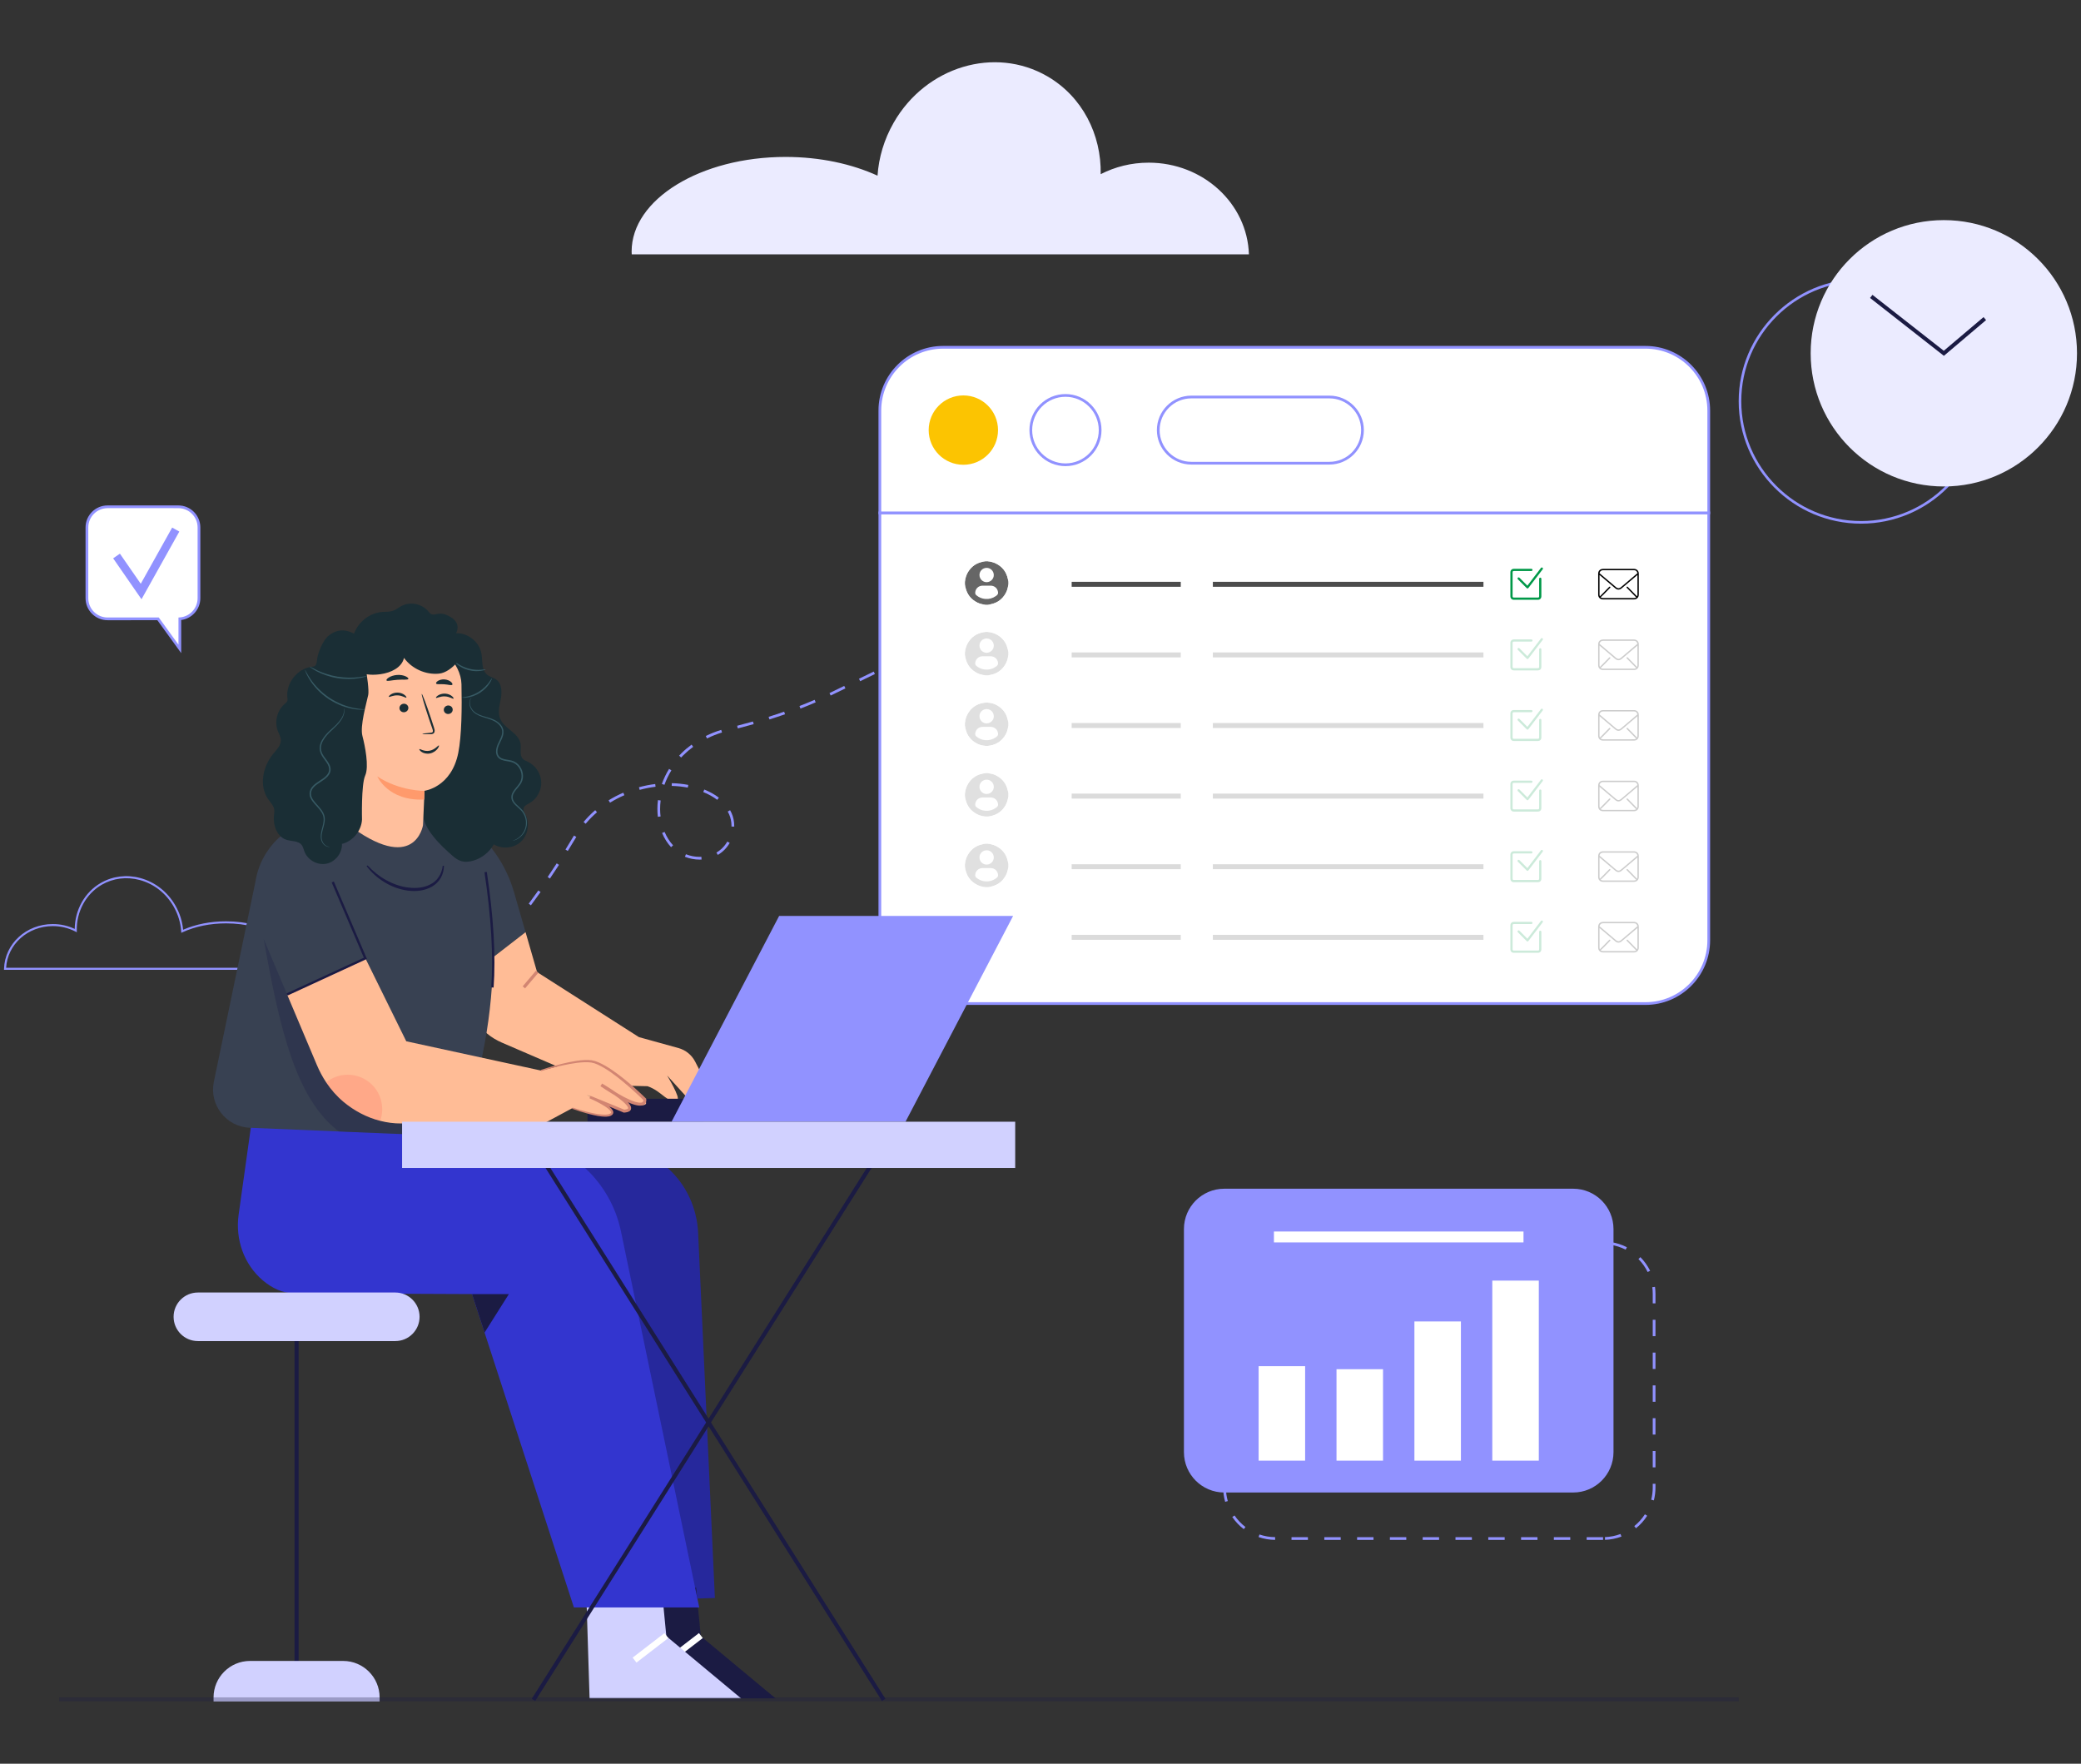 <?xml version="1.0" encoding="utf-8"?>
<!-- Generator: Adobe Illustrator 17.0.0, SVG Export Plug-In . SVG Version: 6.00 Build 0)  -->
<!DOCTYPE svg PUBLIC "-//W3C//DTD SVG 1.1//EN" "http://www.w3.org/Graphics/SVG/1.1/DTD/svg11.dtd">
<svg version="1.1" id="Layer_1" xmlns="http://www.w3.org/2000/svg" xmlns:xlink="http://www.w3.org/1999/xlink" x="0px" y="0px"
	 width="590px" height="500px" viewBox="0 0 590 500" enable-background="new 0 0 590 500" xml:space="preserve">
<rect x="0" y="0" width="590" height="500" fill="#333333" stroke="none"/>
<g>
	<g>
		<g>
			<path fill="#9192FF" d="M125.524,284.202l-0.535-0.56l3.363-3.209l0.535,0.56L125.524,284.202z M132.241,277.766l-0.544-0.552
				c1.093-1.076,2.189-2.186,3.259-3.3l0.558,0.537C134.44,275.569,133.338,276.685,132.241,277.766z M138.696,271.047l-0.573-0.522
				c1.028-1.128,2.063-2.296,3.077-3.471l0.586,0.507C140.768,268.74,139.728,269.913,138.696,271.047z M144.787,263.997
				l-0.598-0.492c0.967-1.178,1.943-2.397,2.899-3.621l0.611,0.477C146.738,261.59,145.759,262.814,144.787,263.997z
				 M150.521,256.656l-0.621-0.463c0.909-1.222,1.827-2.485,2.727-3.753l0.632,0.448
				C152.356,254.161,151.435,255.429,150.521,256.656z M155.914,249.061l-0.642-0.434c0.868-1.281,1.722-2.57,2.564-3.869
				l0.65,0.421C157.642,246.482,156.785,247.776,155.914,249.061z M198.363,243.689c-1.43,0-2.873-0.275-4.175-0.795l0.288-0.719
				c1.211,0.484,2.555,0.739,3.888,0.739c0.193-0.018,0.335-0.004,0.501-0.011l0.038,0.773
				C198.723,243.685,198.509,243.674,198.363,243.689z M203.508,242.365l-0.387-0.671c1.276-0.736,2.344-1.815,3.09-3.12
				l0.673,0.384C206.07,240.383,204.902,241.561,203.508,242.365z M160.979,241.247l-0.658-0.409
				c0.815-1.314,1.618-2.637,2.409-3.967l0.666,0.396C162.603,238.602,161.797,239.928,160.979,241.247z M190.262,240.167
				c-1.043-1.121-1.901-2.473-2.55-4.019l0.714-0.3c0.614,1.462,1.423,2.738,2.403,3.792L190.262,240.167z M208.166,234.341
				l-0.775-0.017l0.002-0.207c0-1.161-0.237-2.299-0.684-3.29c-0.117-0.259-0.246-0.511-0.385-0.756l0.674-0.382
				c0.151,0.266,0.29,0.538,0.417,0.819c0.493,1.09,0.753,2.338,0.753,3.609L208.166,234.341z M166.045,233.529l-0.594-0.498
				c1.005-1.2,2.116-2.328,3.301-3.354l0.507,0.586C168.105,231.262,167.024,232.361,166.045,233.529z M186.514,231.561
				c-0.088-0.734-0.133-1.488-0.133-2.242c0-0.82,0.053-1.658,0.158-2.49l0.769,0.097c-0.101,0.801-0.152,1.606-0.152,2.393
				c0,0.723,0.043,1.446,0.128,2.149L186.514,231.561z M172.954,227.552l-0.408-0.659c1.315-0.815,2.719-1.545,4.172-2.17
				l0.306,0.712C175.606,226.045,174.237,226.757,172.954,227.552z M203.345,226.752c-1.128-0.859-2.46-1.601-3.959-2.205
				l0.29-0.719c1.564,0.63,2.956,1.407,4.139,2.307L203.345,226.752z M181.359,223.923l-0.204-0.748
				c1.513-0.412,3.064-0.718,4.611-0.91l0.096,0.769C184.352,223.222,182.837,223.521,181.359,223.923z M194.999,223.281
				c-1.468-0.28-3.001-0.44-4.555-0.478l0.019-0.775c1.597,0.039,3.172,0.205,4.681,0.492L194.999,223.281z M188.376,222.498
				l-0.729-0.262c0.529-1.47,1.217-2.901,2.046-4.255l0.661,0.405C189.552,219.694,188.887,221.077,188.376,222.498z
				 M193.113,214.75l-0.568-0.527c0.225-0.243,0.456-0.481,0.693-0.716c0.866-0.857,1.82-1.669,2.836-2.413l0.458,0.625
				c-0.985,0.721-1.909,1.508-2.748,2.338C193.554,214.285,193.331,214.516,193.113,214.75z M200.446,209.347l-0.344-0.694
				c1.4-0.694,2.872-1.279,4.375-1.738l0.226,0.741C203.24,208.103,201.808,208.672,200.446,209.347z M209.187,206.501l-0.192-0.751
				c1.515-0.388,3.022-0.794,4.479-1.208l0.211,0.745C212.221,205.703,210.708,206.112,209.187,206.501z M218.149,203.954
				l-0.232-0.739c1.494-0.47,2.975-0.961,4.401-1.459l0.256,0.732C221.14,202.988,219.652,203.481,218.149,203.954z
				 M226.948,200.876l-0.28-0.723c1.451-0.563,2.893-1.153,4.288-1.755l0.307,0.711C229.86,199.716,228.408,200.31,226.948,200.876z
				 M235.509,197.179l-0.335-0.698l4.18-2.03l0.339,0.697L235.509,197.179z M243.874,193.115l-0.339-0.697l4.181-2.032l0.339,0.697
				L243.874,193.115z M252.236,189.05l-0.339-0.697l4.181-2.033l0.339,0.697L252.236,189.05z M260.598,184.985l-0.339-0.697
				l4.181-2.032l0.339,0.697L260.598,184.985z M268.96,180.92l-0.339-0.697l4.181-2.032l0.339,0.697L268.96,180.92z"/>
			<path fill="#EBEBFF" d="M179.077,71.292c0,0.276,0,0.536,0.033,0.812h174.98c-0.455-14.425-13.012-25.99-28.411-25.99
				c-4.938,0-9.568,1.186-13.612,3.265c0.211-11.225-5.182-21.978-15.123-27.745c-14.912-8.642-34.421-2.778-43.55,13.109
				c-2.745,4.792-4.256,9.941-4.597,15.058c-7.277-3.33-16.293-5.312-26.072-5.312C198.618,44.489,179.077,56.494,179.077,71.292z"
				/>
			<path fill="#9192FF" d="M85.155,274.94H1.134l0.009-0.3c0.224-7.109,6.304-12.678,13.842-12.678c2.15,0,4.284,0.476,6.201,1.38
				c0.056-5.442,2.846-10.399,7.36-13.017c3.363-1.948,7.34-2.452,11.195-1.417c4.198,1.126,7.741,3.888,9.975,7.777
				c1.239,2.162,1.977,4.479,2.198,6.894c3.579-1.566,7.779-2.391,12.179-2.391c11.64,0,21.109,5.866,21.109,13.075
				c0,0.143-0.001,0.278-0.017,0.421L85.155,274.94z M1.738,274.359h82.884c0-0.032,0-0.064,0-0.097
				c0-6.889-9.209-12.494-20.528-12.494c-4.473,0-8.731,0.867-12.315,2.508l-0.383,0.176l-0.028-0.42
				c-0.165-2.476-0.89-4.85-2.155-7.058c-2.157-3.754-5.574-6.419-9.622-7.504c-3.705-0.993-7.525-0.512-10.753,1.358
				c-4.462,2.589-7.171,7.562-7.069,12.977l0.009,0.486l-0.432-0.222c-1.942-0.998-4.142-1.525-6.36-1.525
				C7.87,262.543,2.111,267.71,1.738,274.359z"/>
		</g>
		<g>
			<g>
				<defs>
					<path id="SVGID_4_" d="M249.453,266.57c0,9.901,8.028,17.93,17.93,17.93H466.53c9.901,0,17.929-8.028,17.929-17.93V145.403
						H249.453V266.57z"/>
				</defs>
				<clipPath id="SVGID_1_">
					<use xlink:href="#SVGID_4_"  overflow="visible"/>
				</clipPath>
				<path clip-path="url(#SVGID_1_)" fill="#FFFFFF" d="M249.453,266.57c0,9.901,8.028,17.93,17.93,17.93H466.53
					c9.901,0,17.929-8.028,17.929-17.93V145.403H249.453V266.57z"/>
				<g opacity="0.8" clip-path="url(#SVGID_1_)">
					<path fill="#FFFFFF" d="M233.577,204.875c2.661-8.81,11.063-15.577,20.238-16.301s18.533,4.644,22.542,12.928
						c4.882-0.051,9.69,2.747,12.058,7.016s2.196,9.83-0.432,13.944c5.813,1.038,11.028,4.993,13.596,10.31
						c2.568,5.317,2.423,11.861-0.378,17.059c6.4-3.372,14.582-3.072,20.718,0.759c6.136,3.831,9.997,11.051,9.777,18.282
						c3.99-6.473,11.635-10.512,19.231-10.16c7.596,0.352,14.834,5.081,18.209,11.895c3.575-11.047,13.091-19.97,24.345-22.829
						c11.254-2.858,23.875,0.442,32.288,8.444c12.662,2.04,21.881,16.265,18.572,28.656c6.836,5.854,10.325,15.377,8.888,24.261
						c-1.437,8.885-7.75,16.822-16.083,20.222l-217.893,0.033l-18.507-86.027L233.577,204.875z"/>
				</g>
			</g>
			<g>
				<path fill="#9192FF" d="M466.53,284.887H267.383c-10.1,0-18.317-8.217-18.317-18.317V145.015h235.781V266.57
					C484.847,276.669,476.63,284.887,466.53,284.887z M249.841,145.79v120.78c0,9.673,7.869,17.542,17.542,17.542H466.53
					c9.673,0,17.542-7.869,17.542-17.542V145.79H249.841z"/>
				<g>
					<path fill="#FFFFFF" d="M466.53,98.459H267.383c-9.901,0-17.93,8.025-17.93,17.93v29.014H484.46v-29.014
						C484.46,106.484,476.431,98.459,466.53,98.459z"/>
					<path fill="#9192FF" d="M484.847,145.79H249.066v-29.401c0-10.1,8.217-18.317,18.317-18.317H466.53
						c10.1,0,18.317,8.217,18.317,18.317V145.79z M249.841,145.015h234.231v-28.626c0-9.673-7.869-17.542-17.542-17.542H267.383
						c-9.673,0-17.542,7.87-17.542,17.542V145.015z"/>
				</g>
				<g>
					<circle fill="#FCC401" cx="273.127" cy="121.931" r="9.83"/>
					<g>
						<circle fill="#FFFFFF" cx="302.08" cy="121.931" r="9.83"/>
						<path fill="#9192FF" d="M302.08,132.148c-5.634,0-10.217-4.583-10.217-10.217c0-5.634,4.583-10.217,10.217-10.217
							c5.634,0,10.217,4.583,10.217,10.217C312.297,127.565,307.714,132.148,302.08,132.148z M302.08,112.489
							c-5.207,0-9.442,4.236-9.442,9.442c0,5.207,4.236,9.443,9.442,9.443s9.442-4.236,9.442-9.443
							C311.522,116.724,307.286,112.489,302.08,112.489z"/>
					</g>
					<g>
						<path fill="#FFFFFF" d="M376.907,131.313h-39.138c-5.182,0-9.382-4.201-9.382-9.382v0c0-5.182,4.201-9.382,9.382-9.382h39.138
							c5.182,0,9.382,4.201,9.382,9.382v0C386.29,127.113,382.089,131.313,376.907,131.313z"/>
						<path fill="#9192FF" d="M376.907,131.701h-39.139c-5.387,0-9.77-4.383-9.77-9.77s4.383-9.77,9.77-9.77h39.139
							c5.387,0,9.77,4.383,9.77,9.77S382.295,131.701,376.907,131.701z M337.769,112.936c-4.96,0-8.995,4.035-8.995,8.995
							c0,4.96,4.035,8.995,8.995,8.995h39.139c4.96,0,8.995-4.035,8.995-8.995c0-4.96-4.035-8.995-8.995-8.995H337.769z"/>
					</g>
				</g>
			</g>
		</g>
		<g>
			<path fill="#9192FF" d="M454.495,436.549h-4.649v-0.775h4.649V436.549z M445.198,436.549h-4.649v-0.775h4.649V436.549z
				 M435.9,436.549h-4.649v-0.775h4.649V436.549z M426.602,436.549h-4.649v-0.775h4.649V436.549z M417.304,436.549h-4.649v-0.775
				h4.649V436.549z M408.007,436.549h-4.649v-0.775h4.649V436.549z M398.709,436.549h-4.649v-0.775h4.649V436.549z M389.411,436.549
				h-4.649v-0.775h4.649V436.549z M380.113,436.549h-4.649v-0.775h4.649V436.549z M370.816,436.549h-4.649v-0.775h4.649V436.549z
				 M361.514,436.548c-1.604-0.014-3.18-0.283-4.684-0.799l0.251-0.732c1.425,0.488,2.918,0.743,4.44,0.757L361.514,436.548z
				 M455.054,436.539l-0.029-0.775c1.519-0.057,3.005-0.354,4.416-0.883l0.272,0.725
				C458.225,436.165,456.657,436.479,455.054,436.539z M352.64,433.507c-1.27-0.97-2.37-2.13-3.27-3.447l0.64-0.437
				c0.853,1.249,1.895,2.349,3.1,3.269L352.64,433.507z M463.838,433.246l-0.487-0.602c1.178-0.953,2.19-2.082,3.006-3.355
				l0.652,0.419C466.147,431.05,465.08,432.241,463.838,433.246z M347.355,425.756c-0.375-1.317-0.564-2.685-0.564-4.068v-0.634
				h0.775v0.634c0,1.311,0.18,2.609,0.534,3.857L347.355,425.756z M468.901,425.349l-0.751-0.191
				c0.285-1.128,0.431-2.296,0.431-3.471v-1.045h0.775v1.045C469.356,422.926,469.203,424.158,468.901,425.349z M347.565,416.405
				h-0.775v-4.649h0.775V416.405z M469.356,415.994h-0.775v-4.649h0.775V415.994z M347.565,407.107h-0.775v-4.649h0.775V407.107z
				 M469.356,406.696h-0.775v-4.649h0.775V406.696z M347.565,397.809h-0.775v-4.649h0.775V397.809z M469.356,397.398h-0.775v-4.649
				h0.775V397.398z M347.565,388.512h-0.775v-4.649h0.775V388.512z M469.356,388.101h-0.775v-4.649h0.775V388.101z M347.565,379.214
				h-0.775v-4.649h0.775V379.214z M469.356,378.803h-0.775v-4.649h0.775V378.803z M347.565,369.916h-0.775v-3.097
				c0-0.527,0.028-1.062,0.084-1.589l0.77,0.082c-0.053,0.499-0.079,1.007-0.079,1.507V369.916z M469.356,369.505h-0.775v-2.686
				c0-0.636-0.043-1.277-0.127-1.905l0.767-0.103c0.089,0.661,0.135,1.337,0.135,2.008V369.505z M348.834,360.968l-0.705-0.322
				c0.664-1.45,1.553-2.779,2.643-3.951l0.567,0.528C350.306,358.333,349.462,359.593,348.834,360.968z M467.141,360.608
				c-0.667-1.354-1.545-2.59-2.61-3.672l0.552-0.543c1.123,1.141,2.049,2.444,2.752,3.873L467.141,360.608z M354.893,354.457
				l-0.372-0.679c1.402-0.768,2.909-1.301,4.481-1.584l0.138,0.763C357.65,353.224,356.221,353.729,354.893,354.457z
				 M460.902,354.27c-1.348-0.689-2.79-1.153-4.286-1.379l0.115-0.766c1.58,0.238,3.102,0.728,4.524,1.455L460.902,354.27z
				 M452.032,352.733h-4.649v-0.775h4.649V352.733z M442.735,352.733h-4.649v-0.775h4.649V352.733z M433.437,352.733h-4.649v-0.775
				h4.649V352.733z M424.139,352.733h-4.649v-0.775h4.649V352.733z M414.841,352.733h-4.649v-0.775h4.649V352.733z M405.544,352.733
				h-4.649v-0.775h4.649V352.733z M396.246,352.733h-4.649v-0.775h4.649V352.733z M386.948,352.733h-4.649v-0.775h4.649V352.733z
				 M377.65,352.733h-4.649v-0.775h4.649V352.733z M368.353,352.733h-4.649v-0.775h4.649V352.733z"/>
			<path fill="#9192FF" d="M446.016,423.118h-98.911c-6.318,0-11.44-5.122-11.44-11.44v-63.244c0-6.318,5.122-11.44,11.44-11.44
				h98.911c6.318,0,11.44,5.122,11.44,11.44v63.244C457.456,417.997,452.334,423.118,446.016,423.118z"/>
			<g>
				<rect x="356.841" y="387.302" fill="#FFFFFF" width="13.187" height="26.781"/>
				<rect x="378.925" y="388.162" fill="#FFFFFF" width="13.187" height="25.921"/>
				<rect x="401.009" y="374.621" fill="#FFFFFF" width="13.187" height="39.462"/>
				<rect x="423.093" y="363.044" fill="#FFFFFF" width="13.187" height="51.039"/>
			</g>
			<rect x="361.181" y="349.124" fill="#FFFFFF" width="70.758" height="3.093"/>
		</g>
		<g>
			<g>
				<g>
					<path fill="#384152" d="M145.735,252.92c-2.242-7.773-6.989-14.589-13.502-19.388l-2.616-1.927l2.22,45.942l17.17-13.282
						L145.735,252.92z"/>
					<path fill="#FFBC96" d="M200.912,308.451l-3.814-7.47c-0.966-1.892-2.682-3.292-4.729-3.859l-11.224-3.108l-28.873-18.434
						l-3.264-11.316l-17.17,13.282l0.156,3.227c0.313,6.473,4.283,12.203,10.233,14.77l28.035,12.093l13.326,0.296
						c4.294,1.481,5.775,5.182,8.44,3.85c0.993-0.497-2.887-6.885-2.887-6.885l6.441,7.107L200.912,308.451z"/>
					
						<rect x="149.94" y="274.886" transform="matrix(0.762 0.647 -0.647 0.762 215.559 -31.296)" fill="#D28572" width="0.888" height="5.83"/>
				</g>
				<g>
					<path fill="#26289C" d="M150.696,327.06l21.006-1.855c13.674-1.207,25.568,9.835,26.234,24.355l4.747,103.455l-28.976,0.903
						L150.696,327.06z"/>
					<g>
						<polygon fill="#1B1B43" points="176.037,452.89 176.925,481.466 219.864,481.466 198.691,463.846 197.358,450.076 						"/>
						
							<rect x="193.286" y="461.625" transform="matrix(0.61 0.792 -0.792 0.61 445.869 28.296)" fill="#FFFFFF" width="1.777" height="11.402"/>
					</g>
				</g>
				<g>
					<g>
						<polygon fill="#D1D1FF" points="166.264,452.89 167.153,481.466 210.092,481.466 188.918,463.846 187.586,450.076 						"/>
						
							<rect x="183.514" y="461.625" transform="matrix(0.61 0.792 -0.792 0.61 442.061 36.037)" fill="#FFFFFF" width="1.777" height="11.403"/>
					</g>
					<path fill="#3335CF" d="M198.247,455.703h-35.536l-25.328-77.93l-3.545-10.91l-50.639-0.222
						c-3.127-0.044-6.121-1.493-8.662-3.634c-5.384-4.54-7.862-11.674-6.885-18.647l4.442-31.689l75.23,9.781
						c14.268,1.857,25.79,12.535,28.722,26.616L198.247,455.703z"/>
					<polygon fill="#1B1B43" points="144.276,366.863 137.382,377.772 133.838,366.863 					"/>
				</g>
				<g>
					<path fill="#384152" d="M134.975,306.932c-0.364,1.466-0.746,2.932-1.137,4.406l-2.665,10.883l-35.092-1.457l-25.266-1.048
						c-6.698-0.275-11.549-6.494-10.181-13.059l11.78-56.689c1.51-9.639,9.337-17.057,19.047-18.061l28.829-2.967l9.328,2.665
						c9.106,4.886,9.115,13.743,9.55,19.545C141.078,276.539,138.724,291.918,134.975,306.932z"/>
					<path opacity="0.3" fill="#1B1B43" d="M111.183,305.119c-0.364,1.466,23.045,4.744,22.654,6.219l-2.665,10.883l-35.092-1.457
						c-12.26-9.248-16.853-29.37-21.322-54.583L111.183,305.119z"/>
					<path fill="#1B1B43" d="M104.21,245.337c1.537,1.648,3.287,3.085,5.244,4.157c1.948,1.071,4.07,1.857,6.266,2.115
						c2.174,0.284,4.468,0.1,6.376-0.937c1.951-0.972,3.192-3.019,3.425-5.236l0.347,0.023c-0.012,1.16-0.305,2.337-0.883,3.381
						c-0.583,1.043-1.473,1.91-2.508,2.508c-2.088,1.207-4.566,1.426-6.87,1.134c-2.318-0.321-4.55-1.132-6.529-2.339
						c-1.993-1.188-3.734-2.766-5.134-4.584L104.21,245.337z"/>
					<path fill="#1B1B43" d="M139.944,279.971l-0.664-0.047c0.638-8.938-0.008-19.923-1.922-32.65l0.659-0.098
						C139.938,259.95,140.586,270.985,139.944,279.971z"/>
				</g>
				<g>
					<rect x="166.56" y="311.486" fill="#1B1B43" width="33.019" height="6.515"/>
					<polygon fill="#9192FF" points="256.733,318.001 190.399,318.001 220.901,259.663 287.234,259.663 					"/>
				</g>
				<g>
					<g>
						<polygon fill="#384152" points="95.933,256.109 74.759,266.178 81.4,281.919 103.6,271.68 						"/>
						<path fill="#C5C5FF" d="M174.364,310.703c-0.587-0.294-0.955-0.491-0.955-0.491l0.212-0.418c0,0,0.391,0.188,0.958,0.493
							L174.364,310.703z"/>
						<path fill="#FFBC96" d="M183.144,312.893c-0.684,1.35-5.926-1.039-8.369-2.239c1.892,1.048,5.153,3.109,3.705,4.238
							c-1.164,0.897-3.74-1.013-12.18-4.513c1.279,0.604,8.822,4.193,6.921,5.552c-2.07,1.475-10.954-1.777-10.954-1.777
							l-7.702,4.14h-8.884l-31.965,0.204c-2.008,0.009-3.998-0.249-5.926-0.746c-3.793-0.968-7.365-2.852-10.394-5.384
							c-1.91-1.599-3.554-3.474-4.931-5.535c-1.031-1.546-1.91-3.207-2.639-4.939l-8.431-19.971l22.201-10.243l11.585,23.516
							l38.201,8.298l10.661-2.665c2.292-0.577,5.535,0.391,7.551,1.626C176.516,305.466,183.783,311.605,183.144,312.893z"/>
					</g>
					<path opacity="0.2" fill="#FE5B52" d="M108.367,314.447c0,1.164-0.204,2.274-0.577,3.305
						c-3.793-0.968-7.365-2.852-10.394-5.384c-1.91-1.599-3.554-3.474-4.931-5.535c1.679-1.35,3.811-2.159,6.13-2.159
						C103.996,304.675,108.367,309.046,108.367,314.447z"/>
					<path fill="#D28572" d="M153.328,303.326c2.649-0.881,5.333-1.641,8.072-2.213c1.37-0.282,2.756-0.513,4.17-0.594
						c0.707-0.04,1.422-0.026,2.144,0.056c0.357,0.071,0.712,0.165,1.068,0.249c0.339,0.119,0.67,0.256,1.005,0.384
						c2.599,1.179,4.863,2.862,7.053,4.596c2.189,1.745,4.256,3.619,6.264,5.573l0.092,0.09l0.019,0.114
						c0.071,0.421,0.023,0.81-0.211,1.202c-0.143,0.166-0.29,0.346-0.483,0.426c-0.186,0.119-0.371,0.164-0.555,0.193
						c-0.736,0.121-1.38-0.031-1.995-0.196c-1.235-0.34-2.337-0.904-3.449-1.448c-1.087-0.581-2.159-1.187-3.198-1.838
						c-1.057-0.627-2.061-1.327-3.09-1.992l0.47-0.75c1.817,1.078,3.584,2.209,5.275,3.493c0.839,0.651,1.669,1.316,2.384,2.19
						c0.171,0.232,0.344,0.466,0.463,0.782c0.066,0.149,0.101,0.338,0.106,0.541c-0.016,0.214-0.082,0.44-0.228,0.606
						c-0.28,0.323-0.617,0.434-0.901,0.504c-0.296,0.079-0.573,0.093-0.855,0.122l-0.087,0.009l-0.095-0.04l-9.644-4.04l0.289-0.678
						c1.519,0.701,2.998,1.454,4.408,2.379c0.687,0.492,1.411,0.936,1.917,1.786c0.115,0.215,0.199,0.543,0.079,0.849
						c-0.121,0.297-0.357,0.485-0.573,0.589c-0.446,0.227-0.895,0.274-1.327,0.298c-1.729,0.039-3.352-0.364-4.963-0.764
						c-1.606-0.425-3.185-0.924-4.746-1.49l0.117-0.327c1.558,0.522,3.144,0.982,4.741,1.363c1.592,0.358,3.232,0.708,4.816,0.63
						c0.756-0.03,1.657-0.362,1.289-0.86c-0.347-0.583-1.062-1.078-1.719-1.515c-1.365-0.87-2.849-1.602-4.336-2.263l0.289-0.678
						l9.679,3.955l-0.182-0.031c0.238-0.026,0.485-0.041,0.695-0.101c0.218-0.046,0.394-0.144,0.454-0.218
						c0.135-0.053-0.047-0.531-0.35-0.888c-0.614-0.747-1.427-1.407-2.241-2.029c-1.647-1.24-3.413-2.36-5.197-3.407l0.47-0.75
						c1.022,0.653,2.013,1.36,3.053,1.98c1.025,0.649,2.075,1.247,3.135,1.82c1.072,0.531,2.156,1.086,3.278,1.397
						c0.551,0.158,1.136,0.268,1.606,0.188l0.172-0.03c0.053-0.014,0.085-0.048,0.13-0.066c0.103-0.03,0.134-0.111,0.203-0.162
						c0.087-0.133,0.125-0.382,0.095-0.561l0.112,0.203c-1.966-1.938-4.034-3.798-6.168-5.555c-2.139-1.74-4.369-3.43-6.832-4.583
						l-0.938-0.373c-0.32-0.077-0.637-0.167-0.96-0.237c-0.661-0.083-1.338-0.106-2.021-0.076c-1.366,0.055-2.738,0.245-4.097,0.496
						c-2.72,0.505-5.415,1.203-8.064,2.019L153.328,303.326z"/>
					<polygon fill="#1B1B43" points="81.535,282.226 81.256,281.62 103.163,271.513 94.039,250.16 94.651,249.898 104.03,271.847 
											"/>
				</g>
				<g>
					<g>
						<g>
							<g>
								<g>
									<g>
										<g>
											<path fill="#1A2E35" d="M99.933,181.415c0.548-4.104,4.2-7.579,8.326-7.922c1.082-0.09,2.204,0.008,3.224-0.364
												c0.836-0.304,1.53-0.899,2.314-1.322c2.513-1.356,5.955-0.637,7.715,1.611c1.656,2.115,2.329-0.828,6.236,1.494
												c3.236,1.924,1.548,4.601,1.548,4.601c3.34-0.142,6.584,2.445,7.19,5.733c0.384,2.088-0.041,4.629,1.586,5.991
												c0.789,0.661,1.888,0.843,2.702,1.472c1.514,1.168,1.566,3.424,1.225,5.306c-0.341,1.881-0.929,3.868-0.23,5.648
												c1.145,2.918,5.3,4.076,5.813,7.169c0.242,1.46-0.372,3.211,0.645,4.287c0.409,0.432,0.996,0.634,1.53,0.896
												c2.164,1.061,3.647,3.386,3.698,5.795c0.051,2.409-1.333,4.795-3.45,5.946c-0.591,0.321-1.293,0.617-1.519,1.251
												c-0.252,0.706,0.217,1.439,0.552,2.11c1.227,2.454,0.625,5.69-1.403,7.539c-2.028,1.848-5.305,2.149-7.636,0.701
												c-1.245,2.225-3.39,3.93-5.84,4.639c-1.128,0.327-2.351,0.445-3.47,0.091c-0.897-0.284-1.675-0.853-2.385-1.471
												c-3.381-2.945-8.122-7.451-8.433-11.924"/>
										</g>
									</g>
								</g>
							</g>
						</g>
					</g>
					<g>
						<g>
							<g>
								<g>
									<g>
										<g>
											<path fill="#375A64" d="M131.024,197.758c-0.001,0.046,0.601,0.121,1.565-0.02c0.961-0.137,2.274-0.549,3.531-1.358
												c1.255-0.814,2.169-1.843,2.688-2.663c0.525-0.822,0.703-1.402,0.661-1.419c-0.064-0.031-0.336,0.496-0.906,1.247
												c-0.565,0.751-1.472,1.699-2.673,2.48c-1.205,0.775-2.441,1.212-3.358,1.42
												C131.615,197.655,131.022,197.688,131.024,197.758z"/>
										</g>
									</g>
								</g>
							</g>
						</g>
						<g>
							<g>
								<g>
									<g>
										<g>
											<path fill="#375A64" d="M128.759,187.484c-0.034,0.033,0.306,0.471,1.015,1.014c0.704,0.542,1.805,1.15,3.131,1.49
												c1.327,0.336,2.585,0.329,3.462,0.19c0.882-0.137,1.391-0.359,1.376-0.404c-0.017-0.136-2.168,0.482-4.734-0.195
												C130.433,188.944,128.839,187.373,128.759,187.484z"/>
										</g>
									</g>
								</g>
							</g>
						</g>
						<g>
							<g>
								<g>
									<g>
										<g>
											<path fill="#375A64" d="M145.369,238.364c0.002,0.007,0.049,0,0.141-0.021c0.092-0.019,0.227-0.054,0.399-0.117
												c0.342-0.124,0.848-0.342,1.402-0.773c0.554-0.422,1.16-1.067,1.595-1.972c0.435-0.899,0.642-2.088,0.388-3.333
												c-0.123-0.62-0.358-1.254-0.726-1.843c-0.357-0.601-0.891-1.108-1.427-1.59c-0.533-0.487-1.11-0.973-1.477-1.604
												c-0.374-0.624-0.41-1.417-0.066-2.107c0.331-0.699,0.907-1.307,1.449-1.974c0.272-0.335,0.542-0.687,0.762-1.088
												c0.214-0.409,0.362-0.853,0.435-1.316c0.257-1.835-0.681-3.918-2.519-4.77c-0.925-0.409-1.887-0.422-2.748-0.635
												c-0.431-0.101-0.838-0.253-1.167-0.498c-0.323-0.25-0.568-0.588-0.676-0.978c-0.228-0.786-0.025-1.653,0.272-2.416
												c0.312-0.765,0.749-1.496,1.04-2.281c0.299-0.774,0.432-1.663,0.165-2.454c-0.252-0.791-0.803-1.404-1.391-1.858
												c-1.202-0.92-2.583-1.237-3.748-1.582c-1.177-0.336-2.222-0.737-2.959-1.348c-0.728-0.613-1.108-1.403-1.238-2.055
												c-0.134-0.662-0.011-1.197,0.146-1.512c0.154-0.322,0.301-0.454,0.279-0.472c0,0-0.169,0.109-0.355,0.432
												c-0.189,0.316-0.349,0.879-0.233,1.581c0.113,0.693,0.484,1.531,1.247,2.205c0.768,0.666,1.847,1.097,3.027,1.454
												c1.176,0.366,2.503,0.696,3.62,1.573c0.548,0.431,1.037,0.997,1.251,1.692c0.227,0.693,0.112,1.47-0.175,2.205
												c-0.28,0.746-0.711,1.455-1.05,2.269c-0.314,0.807-0.558,1.737-0.294,2.683c0.129,0.469,0.431,0.893,0.821,1.194
												c0.397,0.297,0.863,0.465,1.321,0.574c0.915,0.221,1.862,0.246,2.672,0.612c1.636,0.745,2.518,2.671,2.283,4.326
												c-0.064,0.416-0.196,0.813-0.384,1.178c-0.198,0.365-0.453,0.702-0.717,1.03c-0.525,0.657-1.12,1.279-1.489,2.064
												c-0.39,0.777-0.341,1.756,0.098,2.457c0.424,0.709,1.03,1.197,1.565,1.679c0.543,0.479,1.044,0.944,1.385,1.502
												c0.353,0.548,0.583,1.144,0.709,1.73c0.259,1.176,0.085,2.306-0.31,3.173c-0.396,0.874-0.961,1.514-1.484,1.943
												C146.143,238.186,145.343,238.311,145.369,238.364z"/>
										</g>
									</g>
								</g>
							</g>
						</g>
						<g>
							<g>
								<g>
									<g>
										<g>
											<g>
												<g>
													<path fill="#FFBF9D" d="M99.358,188.303l0.066-3.182l19.24-2.857c5.912-0.384,12.039,5.774,12.171,11.698
														c0.147,6.581,0.067,14.621-0.909,19.487c-1.963,9.785-9.563,10.732-9.563,10.732l-0.438,9.774
														c0,0-2.26,14.427-21.791-0.61C89.21,226.474,99.358,188.303,99.358,188.303z"/>
												</g>
											</g>
										</g>
									</g>
								</g>
							</g>
						</g>
						<g>
							<g>
								<g>
									<g>
										<g>
											<g>
												<g>
													<g>
														<g>
															<g>
																<g>
																	<g>
																		<g>
																			<g>
																				<g>
																					<path fill="#1A2E35" d="M128.349,201.191c-0.003,0.668-0.572,1.216-1.27,1.225
																						c-0.696,0.009-1.259-0.524-1.256-1.191c0.003-0.668,0.572-1.216,1.268-1.226
																						C127.789,199.989,128.352,200.523,128.349,201.191z"/>
																				</g>
																			</g>
																		</g>
																	</g>
																</g>
															</g>
														</g>
													</g>
												</g>
											</g>
										</g>
									</g>
								</g>
							</g>
						</g>
						<g>
							<g>
								<g>
									<g>
										<g>
											<g>
												<g>
													<g>
														<g>
															<g>
																<g>
																	<g>
																		<g>
																			<g>
																				<g>
																					<g>
																						<path fill="#1A2E35" d="M128.583,198.061c-0.163,0.158-1.091-0.589-2.451-0.64
																							c-1.357-0.071-2.383,0.588-2.523,0.415c-0.07-0.076,0.102-0.367,0.549-0.666
																							c0.44-0.297,1.182-0.574,2.029-0.536c0.846,0.039,1.546,0.379,1.942,0.715
																							C128.534,197.687,128.664,197.991,128.583,198.061z"/>
																					</g>
																				</g>
																			</g>
																		</g>
																	</g>
																</g>
															</g>
														</g>
													</g>
												</g>
											</g>
										</g>
									</g>
								</g>
							</g>
						</g>
						<g>
							<g>
								<g>
									<g>
										<g>
											<g>
												<g>
													<g>
														<g>
															<g>
																<g>
																	<g>
																		<g>
																			<g>
																				<g>
																					<path fill="#1A2E35" d="M115.777,200.693c-0.003,0.668-0.572,1.216-1.27,1.225
																						c-0.696,0.009-1.259-0.523-1.256-1.191c0.003-0.668,0.572-1.217,1.268-1.226
																						C115.218,199.491,115.78,200.025,115.777,200.693z"/>
																				</g>
																			</g>
																		</g>
																	</g>
																</g>
															</g>
														</g>
													</g>
												</g>
											</g>
										</g>
									</g>
								</g>
							</g>
						</g>
						<g>
							<g>
								<g>
									<g>
										<g>
											<g>
												<g>
													<g>
														<g>
															<g>
																<g>
																	<g>
																		<g>
																			<g>
																				<g>
																					<g>
																						<path fill="#1A2E35" d="M115.214,197.773c-0.164,0.158-1.093-0.588-2.451-0.64
																							c-1.357-0.071-2.383,0.588-2.524,0.415c-0.069-0.076,0.101-0.367,0.55-0.666
																							c0.44-0.298,1.182-0.574,2.028-0.536c0.846,0.039,1.546,0.38,1.942,0.715
																							C115.163,197.398,115.293,197.702,115.214,197.773z"/>
																					</g>
																				</g>
																			</g>
																		</g>
																	</g>
																</g>
															</g>
														</g>
													</g>
												</g>
											</g>
										</g>
									</g>
								</g>
							</g>
						</g>
						<g>
							<g>
								<g>
									<g>
										<g>
											<g>
												<g>
													<g>
														<g>
															<g>
																<g>
																	<g>
																		<g>
																			<g>
																				<g>
																					<path fill="#1A2E35" d="M119.737,208.052c-0.003-0.077,0.848-0.189,2.224-0.309
																						c0.349-0.022,0.68-0.077,0.748-0.312c0.092-0.247-0.038-0.628-0.19-1.038
																						c-0.292-0.853-0.598-1.747-0.919-2.684c-1.273-3.82-2.179-6.956-2.025-7.006
																						c0.154-0.05,1.311,3.006,2.584,6.827c0.305,0.942,0.598,1.839,0.875,2.698c0.115,0.4,0.323,0.856,0.125,1.369
																						c-0.104,0.255-0.367,0.433-0.591,0.484c-0.225,0.059-0.42,0.055-0.593,0.058
																						C120.594,208.158,119.739,208.13,119.737,208.052z"/>
																				</g>
																			</g>
																		</g>
																	</g>
																</g>
															</g>
														</g>
													</g>
												</g>
											</g>
										</g>
									</g>
								</g>
							</g>
						</g>
						<g>
							<g>
								<g>
									<g>
										<g>
											<g>
												<g>
													<g>
														<g>
															<g>
																<g>
																	<g>
																		<g>
																			<g>
																				<path fill="#FF9A6C" d="M120.359,224.207c0,0-6.978,0.125-13.382-4.087c0,0,3.047,7.031,13.276,6.542
																					L120.359,224.207z"/>
																			</g>
																		</g>
																	</g>
																</g>
															</g>
														</g>
													</g>
												</g>
											</g>
										</g>
									</g>
								</g>
							</g>
						</g>
						<g>
							<g>
								<g>
									<g>
										<g>
											<g>
												<g>
													<g>
														<g>
															<g>
																<g>
																	<g>
																		<g>
																			<g>
																				<g>
																					<path fill="#1A2E35" d="M118.899,212.377c0.131-0.179,1.272,0.758,2.884,0.449
																						c1.614-0.305,2.487-1.625,2.653-1.503c0.084,0.043-0.002,0.453-0.41,0.977
																						c-0.397,0.517-1.164,1.119-2.15,1.308c-0.986,0.186-1.859-0.103-2.358-0.449
																						C119.006,212.809,118.828,212.449,118.899,212.377z"/>
																				</g>
																			</g>
																		</g>
																	</g>
																</g>
															</g>
														</g>
													</g>
												</g>
											</g>
										</g>
									</g>
								</g>
							</g>
						</g>
						<g>
							<g>
								<g>
									<g>
										<g>
											<g>
												<g>
													<g>
														<g>
															<g>
																<g>
																	<path fill="#1A2E35" d="M115.781,192.461c-0.149,0.364-1.499,0.134-3.101,0.261c-1.605,0.096-2.91,0.51-3.108,0.17
																		c-0.088-0.162,0.15-0.501,0.685-0.838c0.53-0.336,1.366-0.642,2.327-0.71c0.961-0.066,1.832,0.122,2.403,0.382
																		C115.562,191.985,115.845,192.288,115.781,192.461z"/>
																</g>
															</g>
														</g>
													</g>
												</g>
											</g>
										</g>
									</g>
								</g>
							</g>
						</g>
						<g>
							<g>
								<g>
									<g>
										<g>
											<g>
												<g>
													<g>
														<g>
															<g>
																<g>
																	<path fill="#1A2E35" d="M128.243,194.108c-0.252,0.299-1.175-0.06-2.3-0.12c-1.123-0.1-2.088,0.123-2.294-0.209
																		c-0.09-0.161,0.073-0.464,0.501-0.739c0.422-0.275,1.118-0.485,1.891-0.43c0.772,0.056,1.432,0.363,1.81,0.695
																		C128.237,193.638,128.355,193.961,128.243,194.108z"/>
																</g>
															</g>
														</g>
													</g>
												</g>
											</g>
										</g>
									</g>
								</g>
							</g>
						</g>
						<g>
							<g>
								<g>
									<g>
										<g>
											<g>
												<g>
													<path fill="#1A2E35" d="M133.366,182.029c-1.584,3.446-5.139,8.574-8.913,8.945c-3.774,0.371-7.687-1.391-9.911-4.463
														c-0.634,2.794-3.783,4.213-6.62,4.612c-2.006,0.282-4.114,0.254-5.977-0.541c-1.863-0.795-3.436-2.47-3.694-4.479
														c-0.258-2.009,2.703-6.863,4.702-7.19"/>
												</g>
											</g>
										</g>
									</g>
								</g>
							</g>
						</g>
						<g>
							<g>
								<g>
									<g>
										<g>
											<g>
												<g>
													<path fill="#1A2E35" d="M102.636,232.363c-0.181,3.18-2.595,6.107-5.683,6.889c0.099,2.585-1.876,5.094-4.412,5.603
														c-2.536,0.51-5.327-1.041-6.235-3.463c-0.238-0.635-0.367-1.332-0.788-1.864c-0.965-1.221-2.845-0.979-4.326-1.459
														c-2.667-0.863-3.822-4.133-3.521-6.919c0.059-0.55,0.16-1.105,0.079-1.652c-0.166-1.119-1.04-1.973-1.693-2.897
														c-2.683-3.801-1.564-9.323,1.41-12.901c0.992-1.193,2.242-2.44,2.152-3.989c-0.051-0.865-0.526-1.638-0.842-2.445
														c-1.023-2.615-0.228-5.835,1.896-7.673c0.326-0.282,0.699-0.563,0.813-0.979c0.072-0.264,0.027-0.543-0.005-0.815
														c-0.483-4.119,2.831-8.306,6.952-8.781c0.248-0.029,0.505-0.048,0.726-0.163c0.633-0.33,0.653-1.202,0.736-1.911
														c0.22-1.873,1.668-5.372,3.102-6.596c3.975-3.396,7.828-0.632,9.202,0.66c0,0,2.721,13.491,2.195,16.003
														c-0.526,2.512-2.373,8.778-1.642,11.623c0.731,2.845,1.93,8.673,0.78,11.239
														C102.382,222.438,102.636,232.363,102.636,232.363z"/>
												</g>
											</g>
										</g>
									</g>
								</g>
							</g>
						</g>
						<g>
							<g>
								<g>
									<g>
										<g>
											<path fill="#375A64" d="M87.765,188.965c-0.016,0.024,0.171,0.174,0.525,0.426c0.351,0.257,0.889,0.584,1.576,0.948
												c1.371,0.73,3.402,1.52,5.754,1.909c2.354,0.382,4.531,0.283,6.064,0.03c0.767-0.125,1.382-0.263,1.796-0.394
												c0.416-0.125,0.641-0.207,0.634-0.235c-0.018-0.071-0.946,0.162-2.469,0.333c-1.521,0.174-3.65,0.224-5.955-0.151
												c-2.304-0.382-4.305-1.109-5.691-1.76C88.61,189.421,87.805,188.903,87.765,188.965z"/>
										</g>
									</g>
								</g>
							</g>
						</g>
						<g>
							<g>
								<g>
									<g>
										<g>
											<path fill="#375A64" d="M86.469,189.92c-0.027,0.011,0.076,0.295,0.288,0.802c0.101,0.256,0.237,0.563,0.43,0.903
												c0.188,0.341,0.381,0.745,0.662,1.149c0.515,0.839,1.237,1.769,2.127,2.721c0.909,0.933,1.996,1.877,3.248,2.714
												c1.263,0.821,2.559,1.449,3.775,1.917c1.226,0.442,2.366,0.74,3.34,0.883c0.482,0.099,0.929,0.118,1.317,0.156
												c0.388,0.044,0.724,0.047,0.999,0.04c0.549-0.005,0.851-0.022,0.851-0.051c0.002-0.085-1.213-0.066-3.113-0.439
												c-0.951-0.178-2.06-0.5-3.254-0.953c-1.184-0.478-2.445-1.102-3.681-1.906c-1.225-0.819-2.295-1.733-3.201-2.632
												c-0.886-0.918-1.619-1.811-2.157-2.615C87.008,191.009,86.546,189.884,86.469,189.92z"/>
										</g>
									</g>
								</g>
							</g>
						</g>
						<g>
							<g>
								<g>
									<g>
										<g>
											<path fill="#375A64" d="M93.524,240.038c-0.002-0.022-0.17,0.005-0.473-0.053c-0.299-0.06-0.74-0.241-1.133-0.677
												c-0.395-0.428-0.727-1.097-0.738-1.934c-0.031-0.835,0.215-1.77,0.51-2.801c0.268-1.019,0.634-2.255,0.212-3.545
												c-0.417-1.278-1.446-2.265-2.362-3.316c-0.458-0.529-0.911-1.092-1.175-1.742c-0.283-0.642-0.249-1.395,0.061-2.037
												c0.313-0.648,0.895-1.165,1.527-1.621c0.635-0.46,1.337-0.868,2.008-1.366c0.662-0.493,1.316-1.101,1.614-1.926
												c0.313-0.819,0.128-1.739-0.253-2.437c-0.763-1.403-1.953-2.419-2.235-3.764c-0.318-1.334,0.3-2.629,1.002-3.618
												c0.723-1.011,1.576-1.813,2.371-2.534c0.791-0.732,1.471-1.443,1.989-2.135c0.513-0.694,0.857-1.37,1.029-1.957
												c0.176-0.588,0.176-1.071,0.16-1.388c-0.04-0.318-0.077-0.48-0.09-0.478c-0.059-0.002,0.146,0.684-0.228,1.816
												c-0.361,1.136-1.451,2.519-3.062,3.921c-0.805,0.705-1.693,1.512-2.454,2.551c-0.377,0.52-0.723,1.102-0.95,1.764
												c-0.233,0.656-0.313,1.41-0.147,2.143c0.323,1.51,1.561,2.563,2.247,3.87c0.345,0.648,0.489,1.411,0.224,2.106
												c-0.25,0.694-0.829,1.251-1.469,1.726c-0.645,0.479-1.346,0.888-2.003,1.364c-0.651,0.473-1.291,1.029-1.654,1.783
												c-0.362,0.744-0.388,1.643-0.063,2.366c0.303,0.73,0.787,1.313,1.257,1.85c0.945,1.06,1.935,2.011,2.322,3.169
												c0.4,1.151,0.085,2.338-0.168,3.358c-0.276,1.032-0.513,2.008-0.458,2.889c0.033,0.883,0.418,1.608,0.855,2.037
												c0.437,0.446,0.921,0.613,1.239,0.647C93.36,240.102,93.524,240.038,93.524,240.038z"/>
										</g>
									</g>
								</g>
							</g>
						</g>
					</g>
				</g>
			</g>
			<g>
				<rect x="83.506" y="375.747" fill="#1B1B43" width="1.162" height="100.093"/>
				<path fill="#D1D1FF" d="M112.072,380.189H56.103c-3.803,0-6.885-3.083-6.885-6.885v0c0-3.803,3.083-6.885,6.885-6.885h55.969
					c3.803,0,6.885,3.083,6.885,6.885v0C118.957,377.106,115.874,380.189,112.072,380.189z"/>
				<path fill="#D1D1FF" d="M107.63,482.355H60.545v-1.137c0-5.718,4.635-10.353,10.353-10.353h26.379
					c5.718,0,10.353,4.635,10.353,10.353V482.355z"/>
			</g>
			<g>
				<g>
					
						<rect x="107.949" y="402.467" transform="matrix(0.534 0.846 -0.846 0.534 434.59 18.07)" fill="#1B1B43" width="185.925" height="1.162"/>
					
						<rect x="200.331" y="310.086" transform="matrix(0.846 0.534 -0.534 0.846 246.158 -45.021)" fill="#1B1B43" width="1.162" height="185.925"/>
				</g>
				<rect x="113.997" y="318.001" fill="#D1D1FF" width="173.83" height="13.109"/>
			</g>
		</g>
		<g>
			<path fill="#9192FF" d="M527.646,148.453c-19.133,0-34.699-15.566-34.699-34.699c0-19.133,15.566-34.699,34.699-34.699
				c19.133,0,34.699,15.566,34.699,34.699C562.346,132.887,546.78,148.453,527.646,148.453z M527.646,79.795
				c-18.725,0-33.959,15.234-33.959,33.959c0,18.725,15.234,33.959,33.959,33.959c18.725,0,33.959-15.234,33.959-33.959
				C561.606,95.029,546.372,79.795,527.646,79.795z"/>
			<g>
				<circle fill="#EBEBFF" cx="551.111" cy="100.157" r="37.755"/>
				<polygon fill="#1B1B43" points="551.124,100.873 530.194,84.465 530.879,83.591 551.098,99.441 562.372,89.895 563.089,90.742 
									"/>
			</g>
		</g>
		<g>
			<g>
				<path fill="#FFFFFF" d="M50.563,143.674H30.492c-3.23,0-5.848,2.618-5.848,5.848v20.071c0,3.23,2.618,5.848,5.848,5.848h14.324
					l6.172,8.523v-8.544c3.031-0.218,5.424-2.74,5.424-5.827v-20.071C56.412,146.292,53.793,143.674,50.563,143.674z"/>
				<path fill="#9192FF" d="M51.375,185.159l-6.757-9.331H30.492c-3.438,0-6.236-2.797-6.236-6.236v-20.071
					c0-3.438,2.797-6.236,6.236-6.236h20.071c3.438,0,6.236,2.797,6.236,6.236v20.071c0,3.129-2.355,5.775-5.424,6.177V185.159z
					 M30.492,144.061c-3.011,0-5.461,2.45-5.461,5.461v20.071c0,3.011,2.45,5.461,5.461,5.461h14.522l5.586,7.715v-7.71l0.359-0.026
					c2.84-0.205,5.064-2.594,5.064-5.44v-20.071c0-3.011-2.45-5.461-5.461-5.461H30.492z"/>
			</g>
			<polygon fill="#9192FF" points="40.117,169.887 32.082,158.282 33.994,156.958 39.906,165.499 48.811,149.563 50.84,150.698 			
				"/>
		</g>
		<rect x="16.767" y="481.192" opacity="0.3" fill="#1B1B43" width="476.18" height="1.162"/>
	</g>
	<g>
		<g>
			<g opacity="0.6">
				<path d="M280.087,171.425c-0.24,0-0.48,0-0.719,0c-0.031-0.007-0.061-0.018-0.092-0.02c-0.753-0.051-1.476-0.229-2.152-0.562
					c-1.883-0.928-3.035-2.424-3.438-4.489c-0.046-0.234-0.065-0.472-0.097-0.709c0-0.24,0-0.48,0-0.719
					c0.007-0.034,0.018-0.069,0.02-0.103c0.068-0.956,0.343-1.851,0.842-2.668c0.974-1.593,2.38-2.57,4.219-2.913
					c0.231-0.043,0.465-0.064,0.698-0.096c0.24,0,0.48,0,0.719,0c0.031,0.007,0.061,0.018,0.092,0.02
					c0.749,0.051,1.468,0.227,2.141,0.557c1.89,0.927,3.044,2.425,3.449,4.493c0.046,0.234,0.065,0.472,0.097,0.709
					c0,0.24,0,0.48,0,0.719c-0.007,0.034-0.018,0.069-0.02,0.103c-0.06,0.861-0.288,1.676-0.706,2.429
					c-0.959,1.726-2.41,2.784-4.355,3.152C280.555,171.373,280.32,171.393,280.087,171.425z M279.731,166.031
					c-0.388,0-0.775-0.003-1.163,0.001c-1.093,0.011-1.937,0.763-2.069,1.844c-0.041,0.337,0.034,0.64,0.302,0.866
					c0.73,0.613,1.57,0.973,2.521,1.056c1.096,0.095,2.099-0.176,3.001-0.804c0.175-0.122,0.346-0.263,0.48-0.427
					c0.202-0.248,0.182-0.551,0.128-0.848c-0.178-0.989-1.015-1.678-2.049-1.686C280.498,166.029,280.114,166.031,279.731,166.031z
					 M277.697,163.018c0.01,1.127,0.93,2.038,2.046,2.026c1.119-0.013,2.035-0.939,2.017-2.042c-0.018-1.128-0.926-2.026-2.04-2.017
					C278.595,160.995,277.687,161.907,277.697,163.018z"/>
				<path fill="#FFFFFF" d="M279.368,159.147c-0.233,0.031-0.467,0.053-0.698,0.096c-1.839,0.343-3.246,1.32-4.219,2.913
					c-0.499,0.817-0.774,1.711-0.842,2.668c-0.002,0.035-0.013,0.069-0.02,0.103c0-1.926,0-3.853,0-5.779
					C275.515,159.147,277.442,159.147,279.368,159.147z"/>
				<path fill="#FFFFFF" d="M285.867,164.926c-0.032-0.236-0.051-0.475-0.097-0.709c-0.405-2.069-1.56-3.567-3.449-4.493
					c-0.673-0.33-1.392-0.507-2.141-0.557c-0.031-0.002-0.062-0.013-0.092-0.02c1.926,0,3.853,0,5.779,0
					C285.867,161.073,285.867,162.999,285.867,164.926z"/>
				<path fill="#FFFFFF" d="M273.589,165.645c0.032,0.236,0.051,0.475,0.097,0.709c0.403,2.064,1.556,3.56,3.438,4.489
					c0.676,0.333,1.399,0.512,2.152,0.562c0.031,0.002,0.062,0.013,0.092,0.02c-1.926,0-3.853,0-5.779,0
					C273.589,169.498,273.589,167.572,273.589,165.645z"/>
				<path fill="#FFFFFF" d="M280.087,171.425c0.233-0.031,0.467-0.052,0.698-0.096c1.945-0.368,3.396-1.426,4.355-3.152
					c0.418-0.753,0.647-1.568,0.706-2.429c0.002-0.035,0.013-0.069,0.02-0.103c0,1.926,0,3.853,0,5.779
					C283.94,171.425,282.014,171.425,280.087,171.425z"/>
			</g>
			<rect x="303.836" y="164.941" opacity="0.7" width="30.932" height="1.409"/>
			<rect x="343.868" y="164.941" opacity="0.7" width="76.717" height="1.409"/>
			<path fill="#009848" d="M432.602,170.037c-1.127,0-2.254,0-3.381,0c-0.602,0-1-0.398-1-1.001c0-2.261,0-4.521,0-6.782
				c0-0.602,0.398-1,1.001-1c1.64,0,3.28,0,4.92,0c0.252,0,0.412,0.2,0.334,0.417c-0.046,0.125-0.139,0.194-0.271,0.209
				c-0.036,0.004-0.072,0.001-0.108,0.001c-1.624,0-3.247,0-4.871,0c-0.262,0-0.377,0.114-0.377,0.375c0,2.261,0,4.521,0,6.782
				c0,0.253,0.119,0.371,0.372,0.371c2.261,0,4.521,0,6.782,0c0.259,0,0.374-0.116,0.374-0.378c0-1.63,0-3.26,0.001-4.891
				c0-0.049,0.001-0.099,0.013-0.145c0.04-0.151,0.18-0.246,0.332-0.23c0.15,0.015,0.27,0.14,0.281,0.293
				c0.002,0.026,0.001,0.052,0.001,0.078c0,1.633,0,3.267,0,4.9c0,0.602-0.398,1-1.001,1
				C434.869,170.037,433.735,170.037,432.602,170.037z"/>
			<g>
				<path d="M458.87,161.27c1.468,0,2.937-0.001,4.405,0c0.663,0.001,1.186,0.408,1.324,1.033c0.025,0.112,0.033,0.23,0.033,0.345
					c0.002,1.969,0.002,3.937,0.001,5.906c0,0.812-0.563,1.378-1.371,1.378c-2.929,0.001-5.858,0.001-8.787,0
					c-0.706,0-1.238-0.44-1.352-1.116c-0.013-0.078-0.014-0.159-0.014-0.239c-0.001-1.985-0.001-3.969,0-5.954
					c0-0.658,0.39-1.167,1.01-1.315c0.123-0.029,0.253-0.037,0.38-0.038C455.957,161.269,457.414,161.27,458.87,161.27z
					 M453.827,169.32c0.239,0.19,0.46,0.224,0.692,0.224c2.512,0,5.025,0,7.537,0c0.404,0,0.808,0.002,1.212-0.001
					c0.218-0.001,0.426-0.043,0.603-0.193c-0.031-0.032-0.055-0.059-0.08-0.084c-0.841-0.856-1.682-1.712-2.523-2.568
					c-0.031-0.031-0.063-0.062-0.086-0.099c-0.052-0.085-0.047-0.169,0.025-0.24c0.072-0.071,0.157-0.075,0.241-0.021
					c0.04,0.026,0.073,0.062,0.106,0.096c0.828,0.841,1.655,1.683,2.482,2.525c0.029,0.03,0.061,0.057,0.096,0.089
					c0.099-0.171,0.111-0.345,0.111-0.522c0-1.788,0-3.576,0-5.365c0-0.042,0-0.085,0-0.151c-0.051,0.041-0.082,0.064-0.112,0.089
					c-1.452,1.231-2.902,2.465-4.36,3.69c-0.152,0.128-0.337,0.237-0.525,0.299c-0.472,0.154-0.897,0.028-1.271-0.289
					c-1.233-1.044-2.466-2.089-3.7-3.133c-0.252-0.213-0.504-0.426-0.778-0.658c0,0.068,0,0.11,0,0.153c0,1.168,0,2.336,0,3.504
					c0,0.64,0,1.28,0,1.92c0,0.16,0.025,0.313,0.118,0.472c0.038-0.044,0.065-0.078,0.095-0.11c0.819-0.838,1.639-1.676,2.459-2.514
					c0.034-0.034,0.065-0.072,0.105-0.098c0.082-0.056,0.169-0.053,0.242,0.015c0.074,0.068,0.082,0.154,0.033,0.24
					c-0.021,0.037-0.054,0.069-0.085,0.1c-0.618,0.632-1.233,1.267-1.856,1.895C454.36,168.836,454.095,169.069,453.827,169.32z
					 M458.871,161.659c-1.46,0-2.92-0.001-4.379,0c-0.509,0-0.896,0.304-0.975,0.75c-0.013,0.076,0.01,0.115,0.064,0.16
					c1.548,1.309,3.094,2.62,4.642,3.93c0.423,0.358,0.878,0.355,1.301-0.003c0.705-0.597,1.409-1.195,2.114-1.792
					c0.842-0.714,1.683-1.428,2.526-2.141c0.056-0.048,0.087-0.096,0.056-0.164c-0.064-0.14-0.114-0.293-0.206-0.412
					c-0.192-0.249-0.469-0.329-0.776-0.328C461.782,161.659,460.326,161.659,458.871,161.659z"/>
			</g>
			<path fill="#009848" d="M433.023,166.056c0.256-0.335,0.488-0.638,0.72-0.942c1.041-1.362,2.083-2.724,3.124-4.086
				c0.126-0.164,0.314-0.2,0.461-0.088c0.145,0.111,0.161,0.304,0.035,0.469c-1.341,1.754-2.681,3.508-4.023,5.261
				c-0.144,0.189-0.346,0.202-0.512,0.036c-0.823-0.822-1.645-1.644-2.467-2.467c-0.142-0.142-0.151-0.332-0.023-0.462
				c0.13-0.133,0.324-0.127,0.469,0.019c0.718,0.718,1.436,1.437,2.153,2.157C432.986,165.978,432.999,166.015,433.023,166.056z"/>
		</g>
		<g opacity="0.2">
			<g>
				<g opacity="0.6">
					<path d="M280.087,191.441c-0.24,0-0.48,0-0.719,0c-0.031-0.007-0.061-0.018-0.092-0.02c-0.753-0.051-1.476-0.229-2.152-0.562
						c-1.883-0.928-3.035-2.424-3.438-4.489c-0.046-0.234-0.065-0.472-0.097-0.709c0-0.24,0-0.48,0-0.719
						c0.007-0.034,0.018-0.069,0.02-0.103c0.068-0.956,0.343-1.851,0.842-2.668c0.974-1.593,2.38-2.57,4.219-2.913
						c0.231-0.043,0.465-0.064,0.698-0.096c0.24,0,0.48,0,0.719,0c0.031,0.007,0.061,0.018,0.092,0.02
						c0.749,0.051,1.468,0.227,2.141,0.557c1.89,0.927,3.044,2.425,3.449,4.493c0.046,0.234,0.065,0.472,0.097,0.709
						c0,0.24,0,0.48,0,0.719c-0.007,0.034-0.018,0.069-0.02,0.103c-0.06,0.861-0.288,1.676-0.706,2.429
						c-0.959,1.726-2.41,2.784-4.355,3.152C280.555,191.389,280.32,191.409,280.087,191.441z M279.731,186.047
						c-0.388,0-0.775-0.003-1.163,0.001c-1.093,0.011-1.937,0.763-2.069,1.844c-0.041,0.337,0.034,0.64,0.302,0.866
						c0.73,0.613,1.57,0.973,2.521,1.056c1.096,0.095,2.099-0.176,3.001-0.804c0.175-0.122,0.346-0.263,0.48-0.427
						c0.202-0.248,0.182-0.551,0.128-0.848c-0.178-0.989-1.015-1.678-2.049-1.686C280.498,186.045,280.114,186.047,279.731,186.047z
						 M277.697,183.034c0.01,1.127,0.93,2.038,2.046,2.026c1.119-0.013,2.035-0.939,2.017-2.042
						c-0.018-1.128-0.926-2.026-2.04-2.017C278.595,181.011,277.687,181.923,277.697,183.034z"/>
					<path fill="#FFFFFF" d="M279.368,179.163c-0.233,0.031-0.467,0.053-0.698,0.096c-1.839,0.343-3.246,1.32-4.219,2.913
						c-0.499,0.817-0.774,1.711-0.842,2.668c-0.002,0.035-0.013,0.069-0.02,0.103c0-1.926,0-3.853,0-5.779
						C275.515,179.163,277.442,179.163,279.368,179.163z"/>
					<path fill="#FFFFFF" d="M285.867,184.942c-0.032-0.236-0.051-0.475-0.097-0.709c-0.405-2.069-1.56-3.567-3.449-4.493
						c-0.673-0.33-1.392-0.507-2.141-0.557c-0.031-0.002-0.062-0.013-0.092-0.02c1.926,0,3.853,0,5.779,0
						C285.867,181.089,285.867,183.015,285.867,184.942z"/>
					<path fill="#FFFFFF" d="M273.589,185.661c0.032,0.236,0.051,0.475,0.097,0.709c0.403,2.064,1.556,3.56,3.438,4.489
						c0.676,0.333,1.399,0.512,2.152,0.562c0.031,0.002,0.062,0.013,0.092,0.02c-1.926,0-3.853,0-5.779,0
						C273.589,189.514,273.589,187.588,273.589,185.661z"/>
					<path fill="#FFFFFF" d="M280.087,191.441c0.233-0.031,0.467-0.052,0.698-0.096c1.945-0.368,3.396-1.426,4.355-3.152
						c0.418-0.753,0.647-1.568,0.706-2.429c0.002-0.035,0.013-0.069,0.02-0.103c0,1.926,0,3.853,0,5.779
						C283.94,191.441,282.014,191.441,280.087,191.441z"/>
				</g>
				<rect x="303.836" y="184.957" opacity="0.7" width="30.932" height="1.409"/>
				<rect x="343.868" y="184.957" opacity="0.7" width="76.717" height="1.409"/>
				<path fill="#009848" d="M432.602,190.053c-1.127,0-2.254,0-3.381,0c-0.602,0-1-0.398-1-1.001c0-2.261,0-4.521,0-6.782
					c0-0.602,0.398-1,1.001-1c1.64,0,3.28,0,4.92,0c0.252,0,0.412,0.2,0.334,0.417c-0.046,0.125-0.139,0.194-0.271,0.209
					c-0.036,0.004-0.072,0.001-0.108,0.001c-1.624,0-3.247,0-4.871,0c-0.262,0-0.377,0.114-0.377,0.375c0,2.261,0,4.521,0,6.782
					c0,0.253,0.119,0.371,0.372,0.371c2.261,0,4.521,0,6.782,0c0.259,0,0.374-0.116,0.374-0.378c0-1.63,0-3.26,0.001-4.891
					c0-0.049,0.001-0.099,0.013-0.145c0.04-0.151,0.18-0.246,0.332-0.23c0.15,0.015,0.27,0.14,0.281,0.293
					c0.002,0.026,0.001,0.052,0.001,0.078c0,1.633,0,3.267,0,4.9c0,0.602-0.398,1-1.001,1
					C434.869,190.053,433.735,190.053,432.602,190.053z"/>
				<g>
					<path d="M458.87,181.286c1.468,0,2.937-0.001,4.405,0c0.663,0.001,1.186,0.408,1.324,1.033c0.025,0.112,0.033,0.23,0.033,0.345
						c0.002,1.969,0.002,3.937,0.001,5.906c0,0.812-0.563,1.378-1.371,1.378c-2.929,0.001-5.858,0.001-8.787,0
						c-0.706,0-1.238-0.44-1.352-1.116c-0.013-0.078-0.014-0.159-0.014-0.239c-0.001-1.985-0.001-3.969,0-5.954
						c0-0.658,0.39-1.167,1.01-1.315c0.123-0.029,0.253-0.037,0.38-0.038C455.957,181.285,457.414,181.286,458.87,181.286z
						 M453.827,189.336c0.239,0.19,0.46,0.224,0.692,0.224c2.512,0,5.025,0,7.537,0c0.404,0,0.808,0.002,1.212-0.001
						c0.218-0.001,0.426-0.043,0.603-0.193c-0.031-0.032-0.055-0.059-0.08-0.084c-0.841-0.856-1.682-1.712-2.523-2.568
						c-0.031-0.031-0.063-0.062-0.086-0.099c-0.052-0.085-0.047-0.169,0.025-0.24c0.072-0.071,0.157-0.075,0.241-0.021
						c0.04,0.026,0.073,0.062,0.106,0.096c0.828,0.841,1.655,1.683,2.482,2.525c0.029,0.03,0.061,0.057,0.096,0.089
						c0.099-0.171,0.111-0.345,0.111-0.522c0-1.788,0-3.576,0-5.365c0-0.042,0-0.085,0-0.151c-0.051,0.041-0.082,0.064-0.112,0.089
						c-1.452,1.231-2.902,2.465-4.36,3.69c-0.152,0.128-0.337,0.237-0.525,0.299c-0.472,0.154-0.897,0.028-1.271-0.289
						c-1.233-1.044-2.466-2.089-3.7-3.133c-0.252-0.213-0.504-0.427-0.778-0.658c0,0.068,0,0.11,0,0.153c0,1.168,0,2.336,0,3.504
						c0,0.64,0,1.28,0,1.92c0,0.16,0.025,0.313,0.118,0.472c0.038-0.044,0.065-0.078,0.095-0.11
						c0.819-0.838,1.639-1.676,2.459-2.514c0.034-0.034,0.065-0.072,0.105-0.098c0.082-0.056,0.169-0.053,0.242,0.015
						c0.074,0.068,0.082,0.154,0.033,0.24c-0.021,0.037-0.054,0.069-0.085,0.1c-0.618,0.632-1.233,1.267-1.856,1.895
						C454.36,188.852,454.095,189.085,453.827,189.336z M458.871,181.675c-1.46,0-2.92-0.001-4.379,0
						c-0.509,0-0.896,0.304-0.975,0.75c-0.013,0.076,0.01,0.115,0.064,0.16c1.548,1.309,3.094,2.62,4.642,3.93
						c0.423,0.358,0.878,0.355,1.301-0.003c0.705-0.597,1.409-1.195,2.114-1.792c0.842-0.714,1.683-1.428,2.526-2.141
						c0.056-0.048,0.087-0.097,0.056-0.164c-0.064-0.14-0.114-0.293-0.206-0.412c-0.192-0.249-0.469-0.329-0.776-0.329
						C461.782,181.675,460.326,181.675,458.871,181.675z"/>
				</g>
				<path fill="#009848" d="M433.023,186.072c0.256-0.335,0.488-0.638,0.72-0.942c1.041-1.362,2.083-2.724,3.124-4.086
					c0.126-0.164,0.314-0.2,0.461-0.088c0.145,0.111,0.161,0.304,0.035,0.469c-1.341,1.754-2.681,3.508-4.023,5.261
					c-0.144,0.189-0.346,0.202-0.512,0.036c-0.823-0.822-1.645-1.644-2.467-2.467c-0.142-0.142-0.151-0.332-0.023-0.462
					c0.13-0.133,0.324-0.127,0.469,0.019c0.718,0.718,1.436,1.437,2.153,2.157C432.986,185.994,432.999,186.031,433.023,186.072z"/>
			</g>
			<g>
				<g opacity="0.6">
					<path d="M280.087,211.457c-0.24,0-0.48,0-0.719,0c-0.031-0.007-0.061-0.018-0.092-0.02c-0.753-0.051-1.476-0.229-2.152-0.562
						c-1.883-0.928-3.035-2.424-3.438-4.489c-0.046-0.234-0.065-0.472-0.097-0.709c0-0.24,0-0.48,0-0.719
						c0.007-0.034,0.018-0.069,0.02-0.103c0.068-0.956,0.343-1.851,0.842-2.668c0.974-1.593,2.38-2.57,4.219-2.913
						c0.231-0.043,0.465-0.064,0.698-0.096c0.24,0,0.48,0,0.719,0c0.031,0.007,0.061,0.018,0.092,0.02
						c0.749,0.051,1.468,0.227,2.141,0.557c1.89,0.927,3.044,2.425,3.449,4.493c0.046,0.234,0.065,0.472,0.097,0.709
						c0,0.24,0,0.48,0,0.719c-0.007,0.034-0.018,0.069-0.02,0.103c-0.06,0.861-0.288,1.676-0.706,2.429
						c-0.959,1.726-2.41,2.784-4.355,3.152C280.555,211.405,280.32,211.425,280.087,211.457z M279.731,206.063
						c-0.388,0-0.775-0.003-1.163,0.001c-1.093,0.011-1.937,0.763-2.069,1.844c-0.041,0.337,0.034,0.64,0.302,0.866
						c0.73,0.613,1.57,0.973,2.521,1.056c1.096,0.095,2.099-0.176,3.001-0.804c0.175-0.122,0.346-0.263,0.48-0.427
						c0.202-0.248,0.182-0.551,0.128-0.848c-0.178-0.989-1.015-1.678-2.049-1.686C280.498,206.061,280.114,206.063,279.731,206.063z
						 M277.697,203.05c0.01,1.127,0.93,2.038,2.046,2.026c1.119-0.013,2.035-0.939,2.017-2.042c-0.018-1.128-0.926-2.026-2.04-2.017
						C278.595,201.027,277.687,201.939,277.697,203.05z"/>
					<path fill="#FFFFFF" d="M279.368,199.179c-0.233,0.031-0.467,0.053-0.698,0.096c-1.839,0.343-3.246,1.32-4.219,2.913
						c-0.499,0.817-0.774,1.711-0.842,2.668c-0.002,0.035-0.013,0.069-0.02,0.103c0-1.926,0-3.853,0-5.779
						C275.515,199.179,277.442,199.179,279.368,199.179z"/>
					<path fill="#FFFFFF" d="M285.867,204.958c-0.032-0.236-0.051-0.475-0.097-0.709c-0.405-2.069-1.56-3.567-3.449-4.493
						c-0.673-0.33-1.392-0.507-2.141-0.557c-0.031-0.002-0.062-0.013-0.092-0.02c1.926,0,3.853,0,5.779,0
						C285.867,201.105,285.867,203.031,285.867,204.958z"/>
					<path fill="#FFFFFF" d="M273.589,205.677c0.032,0.236,0.051,0.475,0.097,0.709c0.403,2.064,1.556,3.56,3.438,4.489
						c0.676,0.333,1.399,0.512,2.152,0.562c0.031,0.002,0.062,0.013,0.092,0.02c-1.926,0-3.853,0-5.779,0
						C273.589,209.53,273.589,207.604,273.589,205.677z"/>
					<path fill="#FFFFFF" d="M280.087,211.457c0.233-0.031,0.467-0.052,0.698-0.096c1.945-0.368,3.396-1.426,4.355-3.152
						c0.418-0.753,0.647-1.568,0.706-2.429c0.002-0.035,0.013-0.069,0.02-0.103c0,1.926,0,3.853,0,5.779
						C283.94,211.457,282.014,211.457,280.087,211.457z"/>
				</g>
				<rect x="303.836" y="204.973" opacity="0.7" width="30.932" height="1.409"/>
				<rect x="343.868" y="204.973" opacity="0.7" width="76.717" height="1.409"/>
				<path fill="#009848" d="M432.602,210.069c-1.127,0-2.254,0-3.381,0c-0.602,0-1-0.398-1-1.001c0-2.261,0-4.522,0-6.782
					c0-0.602,0.398-1,1.001-1c1.64,0,3.28,0,4.92,0c0.252,0,0.412,0.2,0.334,0.417c-0.046,0.125-0.139,0.194-0.271,0.209
					c-0.036,0.004-0.072,0.001-0.108,0.001c-1.624,0-3.247,0-4.871,0c-0.262,0-0.377,0.114-0.377,0.375c0,2.261,0,4.521,0,6.782
					c0,0.253,0.119,0.371,0.372,0.371c2.261,0,4.521,0,6.782,0c0.259,0,0.374-0.116,0.374-0.378c0-1.63,0-3.26,0.001-4.891
					c0-0.049,0.001-0.099,0.013-0.145c0.04-0.151,0.18-0.246,0.332-0.23c0.15,0.015,0.27,0.14,0.281,0.293
					c0.002,0.026,0.001,0.052,0.001,0.078c0,1.633,0,3.267,0,4.9c0,0.602-0.398,1-1.001,1
					C434.869,210.069,433.735,210.069,432.602,210.069z"/>
				<g>
					<path d="M458.87,201.302c1.468,0,2.937-0.001,4.405,0c0.663,0.001,1.186,0.408,1.324,1.033c0.025,0.112,0.033,0.23,0.033,0.345
						c0.002,1.969,0.002,3.937,0.001,5.906c0,0.812-0.563,1.378-1.371,1.378c-2.929,0.001-5.858,0.001-8.787,0
						c-0.706,0-1.238-0.44-1.352-1.116c-0.013-0.078-0.014-0.159-0.014-0.239c-0.001-1.985-0.001-3.969,0-5.954
						c0-0.658,0.39-1.167,1.01-1.315c0.123-0.029,0.253-0.037,0.38-0.038C455.957,201.301,457.414,201.302,458.87,201.302z
						 M453.827,209.352c0.239,0.19,0.46,0.224,0.692,0.224c2.512,0,5.025,0,7.537,0c0.404,0,0.808,0.002,1.212-0.001
						c0.218-0.001,0.426-0.043,0.603-0.193c-0.031-0.032-0.055-0.059-0.08-0.084c-0.841-0.856-1.682-1.712-2.523-2.568
						c-0.031-0.031-0.063-0.062-0.086-0.099c-0.052-0.085-0.047-0.169,0.025-0.24c0.072-0.071,0.157-0.075,0.241-0.021
						c0.04,0.026,0.073,0.062,0.106,0.096c0.828,0.841,1.655,1.683,2.482,2.525c0.029,0.03,0.061,0.057,0.096,0.089
						c0.099-0.171,0.111-0.345,0.111-0.522c0-1.788,0-3.576,0-5.365c0-0.042,0-0.085,0-0.151c-0.051,0.041-0.082,0.064-0.112,0.089
						c-1.452,1.231-2.902,2.465-4.36,3.69c-0.152,0.128-0.337,0.237-0.525,0.299c-0.472,0.154-0.897,0.028-1.271-0.289
						c-1.233-1.044-2.466-2.089-3.7-3.133c-0.252-0.213-0.504-0.426-0.778-0.658c0,0.068,0,0.11,0,0.153c0,1.168,0,2.336,0,3.504
						c0,0.64,0,1.28,0,1.92c0,0.16,0.025,0.313,0.118,0.472c0.038-0.044,0.065-0.078,0.095-0.11
						c0.819-0.838,1.639-1.676,2.459-2.514c0.034-0.034,0.065-0.072,0.105-0.098c0.082-0.056,0.169-0.053,0.242,0.015
						c0.074,0.068,0.082,0.154,0.033,0.24c-0.021,0.037-0.054,0.069-0.085,0.1c-0.618,0.632-1.233,1.267-1.856,1.895
						C454.36,208.868,454.095,209.101,453.827,209.352z M458.871,201.691c-1.46,0-2.92-0.001-4.379,0
						c-0.509,0-0.896,0.304-0.975,0.75c-0.013,0.076,0.01,0.115,0.064,0.16c1.548,1.309,3.094,2.62,4.642,3.93
						c0.423,0.358,0.878,0.355,1.301-0.003c0.705-0.597,1.409-1.195,2.114-1.792c0.842-0.714,1.683-1.428,2.526-2.141
						c0.056-0.048,0.087-0.096,0.056-0.164c-0.064-0.14-0.114-0.293-0.206-0.412c-0.192-0.249-0.469-0.329-0.776-0.328
						C461.782,201.691,460.326,201.691,458.871,201.691z"/>
				</g>
				<path fill="#009848" d="M433.023,206.088c0.256-0.335,0.488-0.638,0.72-0.942c1.041-1.362,2.083-2.724,3.124-4.086
					c0.126-0.164,0.314-0.2,0.461-0.088c0.145,0.111,0.161,0.304,0.035,0.469c-1.341,1.754-2.681,3.508-4.023,5.261
					c-0.144,0.189-0.346,0.202-0.512,0.036c-0.823-0.822-1.645-1.644-2.467-2.467c-0.142-0.142-0.151-0.332-0.023-0.462
					c0.13-0.133,0.324-0.126,0.469,0.019c0.718,0.718,1.436,1.437,2.153,2.157C432.986,206.01,432.999,206.047,433.023,206.088z"/>
			</g>
			<g>
				<g opacity="0.6">
					<path d="M280.087,231.473c-0.24,0-0.48,0-0.719,0c-0.031-0.007-0.061-0.018-0.092-0.02c-0.753-0.051-1.476-0.229-2.152-0.562
						c-1.883-0.928-3.035-2.424-3.438-4.489c-0.046-0.234-0.065-0.472-0.097-0.709c0-0.24,0-0.48,0-0.719
						c0.007-0.034,0.018-0.069,0.02-0.103c0.068-0.956,0.343-1.851,0.842-2.668c0.974-1.593,2.38-2.57,4.219-2.913
						c0.231-0.043,0.465-0.064,0.698-0.096c0.24,0,0.48,0,0.719,0c0.031,0.007,0.061,0.018,0.092,0.02
						c0.749,0.051,1.468,0.227,2.141,0.557c1.89,0.927,3.044,2.425,3.449,4.493c0.046,0.234,0.065,0.472,0.097,0.709
						c0,0.24,0,0.48,0,0.719c-0.007,0.034-0.018,0.069-0.02,0.103c-0.06,0.861-0.288,1.676-0.706,2.429
						c-0.959,1.726-2.41,2.784-4.355,3.152C280.555,231.421,280.32,231.441,280.087,231.473z M279.731,226.079
						c-0.388,0-0.775-0.003-1.163,0.001c-1.093,0.011-1.937,0.763-2.069,1.844c-0.041,0.337,0.034,0.64,0.302,0.866
						c0.73,0.613,1.57,0.973,2.521,1.056c1.096,0.096,2.099-0.176,3.001-0.804c0.175-0.122,0.346-0.263,0.48-0.427
						c0.202-0.248,0.182-0.551,0.128-0.848c-0.178-0.989-1.015-1.678-2.049-1.686C280.498,226.077,280.114,226.079,279.731,226.079z
						 M277.697,223.066c0.01,1.127,0.93,2.038,2.046,2.026c1.119-0.013,2.035-0.939,2.017-2.042
						c-0.018-1.128-0.926-2.026-2.04-2.017C278.595,221.043,277.687,221.955,277.697,223.066z"/>
					<path fill="#FFFFFF" d="M279.368,219.195c-0.233,0.031-0.467,0.053-0.698,0.096c-1.839,0.343-3.246,1.32-4.219,2.913
						c-0.499,0.817-0.774,1.711-0.842,2.668c-0.002,0.035-0.013,0.069-0.02,0.103c0-1.926,0-3.853,0-5.779
						C275.515,219.195,277.442,219.195,279.368,219.195z"/>
					<path fill="#FFFFFF" d="M285.867,224.974c-0.032-0.236-0.051-0.475-0.097-0.709c-0.405-2.069-1.56-3.567-3.449-4.493
						c-0.673-0.33-1.392-0.507-2.141-0.557c-0.031-0.002-0.062-0.013-0.092-0.02c1.926,0,3.853,0,5.779,0
						C285.867,221.121,285.867,223.047,285.867,224.974z"/>
					<path fill="#FFFFFF" d="M273.589,225.693c0.032,0.236,0.051,0.475,0.097,0.709c0.403,2.064,1.556,3.56,3.438,4.489
						c0.676,0.333,1.399,0.512,2.152,0.562c0.031,0.002,0.062,0.013,0.092,0.02c-1.926,0-3.853,0-5.779,0
						C273.589,229.546,273.589,227.62,273.589,225.693z"/>
					<path fill="#FFFFFF" d="M280.087,231.473c0.233-0.031,0.467-0.052,0.698-0.096c1.945-0.368,3.396-1.426,4.355-3.152
						c0.418-0.753,0.647-1.568,0.706-2.429c0.002-0.035,0.013-0.069,0.02-0.103c0,1.926,0,3.853,0,5.779
						C283.94,231.473,282.014,231.473,280.087,231.473z"/>
				</g>
				<rect x="303.836" y="224.989" opacity="0.7" width="30.932" height="1.409"/>
				<rect x="343.868" y="224.989" opacity="0.7" width="76.717" height="1.409"/>
				<path fill="#009848" d="M432.602,230.085c-1.127,0-2.254,0-3.381,0c-0.602,0-1-0.398-1-1.001c0-2.261,0-4.521,0-6.782
					c0-0.602,0.398-1,1.001-1c1.64,0,3.28,0,4.92,0c0.252,0,0.412,0.2,0.334,0.417c-0.046,0.125-0.139,0.194-0.271,0.209
					c-0.036,0.004-0.072,0.001-0.108,0.001c-1.624,0-3.247,0-4.871,0c-0.262,0-0.377,0.114-0.377,0.375c0,2.261,0,4.521,0,6.782
					c0,0.253,0.119,0.371,0.372,0.371c2.261,0,4.521,0,6.782,0c0.259,0,0.374-0.116,0.374-0.378c0-1.63,0-3.26,0.001-4.891
					c0-0.049,0.001-0.099,0.013-0.145c0.04-0.151,0.18-0.246,0.332-0.23c0.15,0.015,0.27,0.14,0.281,0.293
					c0.002,0.026,0.001,0.052,0.001,0.078c0,1.633,0,3.267,0,4.9c0,0.602-0.398,1-1.001,1
					C434.869,230.085,433.735,230.085,432.602,230.085z"/>
				<g>
					<path d="M458.87,221.318c1.468,0,2.937-0.001,4.405,0c0.663,0.001,1.186,0.408,1.324,1.033c0.025,0.112,0.033,0.23,0.033,0.345
						c0.002,1.969,0.002,3.937,0.001,5.906c0,0.812-0.563,1.378-1.371,1.378c-2.929,0.001-5.858,0.001-8.787,0
						c-0.706,0-1.238-0.44-1.352-1.116c-0.013-0.078-0.014-0.159-0.014-0.239c-0.001-1.985-0.001-3.969,0-5.954
						c0-0.658,0.39-1.167,1.01-1.315c0.123-0.029,0.253-0.037,0.38-0.038C455.957,221.317,457.414,221.318,458.87,221.318z
						 M453.827,229.368c0.239,0.19,0.46,0.224,0.692,0.224c2.512,0,5.025,0,7.537,0c0.404,0,0.808,0.002,1.212-0.001
						c0.218-0.001,0.426-0.043,0.603-0.193c-0.031-0.032-0.055-0.059-0.08-0.084c-0.841-0.856-1.682-1.712-2.523-2.568
						c-0.031-0.031-0.063-0.062-0.086-0.099c-0.052-0.085-0.047-0.169,0.025-0.24c0.072-0.071,0.157-0.075,0.241-0.021
						c0.04,0.026,0.073,0.062,0.106,0.096c0.828,0.841,1.655,1.683,2.482,2.525c0.029,0.03,0.061,0.057,0.096,0.089
						c0.099-0.171,0.111-0.345,0.111-0.522c0-1.788,0-3.576,0-5.365c0-0.042,0-0.085,0-0.151c-0.051,0.041-0.082,0.064-0.112,0.089
						c-1.452,1.231-2.902,2.465-4.36,3.69c-0.152,0.128-0.337,0.237-0.525,0.299c-0.472,0.154-0.897,0.028-1.271-0.289
						c-1.233-1.044-2.466-2.089-3.7-3.133c-0.252-0.213-0.504-0.427-0.778-0.658c0,0.068,0,0.11,0,0.153c0,1.168,0,2.336,0,3.504
						c0,0.64,0,1.28,0,1.92c0,0.16,0.025,0.313,0.118,0.472c0.038-0.044,0.065-0.078,0.095-0.11
						c0.819-0.838,1.639-1.676,2.459-2.514c0.034-0.034,0.065-0.072,0.105-0.098c0.082-0.056,0.169-0.053,0.242,0.015
						c0.074,0.068,0.082,0.154,0.033,0.24c-0.021,0.037-0.054,0.069-0.085,0.1c-0.618,0.632-1.233,1.267-1.856,1.895
						C454.36,228.884,454.095,229.117,453.827,229.368z M458.871,221.707c-1.46,0-2.92-0.001-4.379,0
						c-0.509,0-0.896,0.304-0.975,0.75c-0.013,0.076,0.01,0.115,0.064,0.16c1.548,1.309,3.094,2.62,4.642,3.93
						c0.423,0.358,0.878,0.355,1.301-0.003c0.705-0.597,1.409-1.195,2.114-1.792c0.842-0.714,1.683-1.428,2.526-2.141
						c0.056-0.048,0.087-0.097,0.056-0.164c-0.064-0.14-0.114-0.293-0.206-0.412c-0.192-0.249-0.469-0.329-0.776-0.328
						C461.782,221.707,460.326,221.707,458.871,221.707z"/>
				</g>
				<path fill="#009848" d="M433.023,226.104c0.256-0.335,0.488-0.638,0.72-0.942c1.041-1.362,2.083-2.724,3.124-4.086
					c0.126-0.164,0.314-0.2,0.461-0.088c0.145,0.111,0.161,0.304,0.035,0.469c-1.341,1.754-2.681,3.508-4.023,5.261
					c-0.144,0.189-0.346,0.202-0.512,0.036c-0.823-0.822-1.645-1.644-2.467-2.467c-0.142-0.142-0.151-0.332-0.023-0.462
					c0.13-0.133,0.324-0.127,0.469,0.019c0.718,0.718,1.436,1.437,2.153,2.157C432.986,226.026,432.999,226.063,433.023,226.104z"/>
			</g>
			<g>
				<g opacity="0.6">
					<path d="M280.087,251.489c-0.24,0-0.48,0-0.719,0c-0.031-0.007-0.061-0.018-0.092-0.02c-0.753-0.051-1.476-0.229-2.152-0.562
						c-1.883-0.928-3.035-2.424-3.438-4.489c-0.046-0.234-0.065-0.472-0.097-0.709c0-0.24,0-0.48,0-0.719
						c0.007-0.034,0.018-0.069,0.02-0.103c0.068-0.956,0.343-1.851,0.842-2.668c0.974-1.593,2.38-2.57,4.219-2.913
						c0.231-0.043,0.465-0.064,0.698-0.096c0.24,0,0.48,0,0.719,0c0.031,0.007,0.061,0.018,0.092,0.02
						c0.749,0.051,1.468,0.227,2.141,0.557c1.89,0.927,3.044,2.425,3.449,4.493c0.046,0.234,0.065,0.472,0.097,0.709
						c0,0.24,0,0.48,0,0.719c-0.007,0.034-0.018,0.069-0.02,0.103c-0.06,0.861-0.288,1.676-0.706,2.429
						c-0.959,1.726-2.41,2.784-4.355,3.152C280.555,251.437,280.32,251.457,280.087,251.489z M279.731,246.095
						c-0.388,0-0.775-0.003-1.163,0.001c-1.093,0.011-1.937,0.763-2.069,1.844c-0.041,0.337,0.034,0.64,0.302,0.866
						c0.73,0.613,1.57,0.973,2.521,1.056c1.096,0.095,2.099-0.176,3.001-0.804c0.175-0.122,0.346-0.263,0.48-0.427
						c0.202-0.248,0.182-0.551,0.128-0.848c-0.178-0.989-1.015-1.678-2.049-1.686C280.498,246.093,280.114,246.095,279.731,246.095z
						 M277.697,243.082c0.01,1.127,0.93,2.038,2.046,2.026c1.119-0.013,2.035-0.939,2.017-2.042
						c-0.018-1.128-0.926-2.026-2.04-2.017C278.595,241.059,277.687,241.971,277.697,243.082z"/>
					<path fill="#FFFFFF" d="M279.368,239.211c-0.233,0.031-0.467,0.053-0.698,0.096c-1.839,0.343-3.246,1.32-4.219,2.913
						c-0.499,0.817-0.774,1.711-0.842,2.668c-0.002,0.035-0.013,0.069-0.02,0.103c0-1.926,0-3.853,0-5.779
						C275.515,239.211,277.442,239.211,279.368,239.211z"/>
					<path fill="#FFFFFF" d="M285.867,244.99c-0.032-0.236-0.051-0.475-0.097-0.709c-0.405-2.069-1.56-3.567-3.449-4.493
						c-0.673-0.33-1.392-0.507-2.141-0.557c-0.031-0.002-0.062-0.013-0.092-0.02c1.926,0,3.853,0,5.779,0
						C285.867,241.137,285.867,243.063,285.867,244.99z"/>
					<path fill="#FFFFFF" d="M273.589,245.709c0.032,0.236,0.051,0.475,0.097,0.709c0.403,2.064,1.556,3.56,3.438,4.489
						c0.676,0.333,1.399,0.512,2.152,0.562c0.031,0.002,0.062,0.013,0.092,0.02c-1.926,0-3.853,0-5.779,0
						C273.589,249.562,273.589,247.636,273.589,245.709z"/>
					<path fill="#FFFFFF" d="M280.087,251.489c0.233-0.031,0.467-0.052,0.698-0.096c1.945-0.368,3.396-1.426,4.355-3.152
						c0.418-0.753,0.647-1.568,0.706-2.429c0.002-0.035,0.013-0.069,0.02-0.103c0,1.926,0,3.853,0,5.779
						C283.94,251.489,282.014,251.489,280.087,251.489z"/>
				</g>
				<rect x="303.836" y="245.005" opacity="0.7" width="30.932" height="1.409"/>
				<rect x="343.868" y="245.005" opacity="0.7" width="76.717" height="1.409"/>
				<path fill="#009848" d="M432.602,250.101c-1.127,0-2.254,0-3.381,0c-0.602,0-1-0.398-1-1.001c0-2.261,0-4.521,0-6.782
					c0-0.602,0.398-1,1.001-1c1.64,0,3.28,0,4.92,0c0.252,0,0.412,0.2,0.334,0.417c-0.046,0.125-0.139,0.194-0.271,0.209
					c-0.036,0.004-0.072,0.001-0.108,0.001c-1.624,0-3.247,0-4.871,0c-0.262,0-0.377,0.114-0.377,0.375c0,2.261,0,4.521,0,6.782
					c0,0.253,0.119,0.371,0.372,0.371c2.261,0,4.521,0,6.782,0c0.259,0,0.374-0.116,0.374-0.378c0-1.63,0-3.26,0.001-4.891
					c0-0.049,0.001-0.099,0.013-0.145c0.04-0.151,0.18-0.246,0.332-0.23c0.15,0.015,0.27,0.14,0.281,0.293
					c0.002,0.026,0.001,0.052,0.001,0.078c0,1.633,0,3.267,0,4.9c0,0.602-0.398,1-1.001,1
					C434.869,250.101,433.735,250.101,432.602,250.101z"/>
				<g>
					<path d="M458.87,241.334c1.468,0,2.937-0.001,4.405,0c0.663,0.001,1.186,0.408,1.324,1.033c0.025,0.112,0.033,0.23,0.033,0.345
						c0.002,1.969,0.002,3.937,0.001,5.906c0,0.812-0.563,1.378-1.371,1.378c-2.929,0.001-5.858,0.001-8.787,0
						c-0.706,0-1.238-0.44-1.352-1.116c-0.013-0.078-0.014-0.159-0.014-0.239c-0.001-1.985-0.001-3.969,0-5.954
						c0-0.658,0.39-1.167,1.01-1.315c0.123-0.029,0.253-0.037,0.38-0.038C455.957,241.333,457.414,241.334,458.87,241.334z
						 M453.827,249.384c0.239,0.19,0.46,0.224,0.692,0.224c2.512,0,5.025,0,7.537,0c0.404,0,0.808,0.002,1.212-0.001
						c0.218-0.001,0.426-0.043,0.603-0.193c-0.031-0.032-0.055-0.059-0.08-0.084c-0.841-0.856-1.682-1.712-2.523-2.568
						c-0.031-0.031-0.063-0.062-0.086-0.099c-0.052-0.085-0.047-0.169,0.025-0.24c0.072-0.071,0.157-0.075,0.241-0.021
						c0.04,0.026,0.073,0.062,0.106,0.096c0.828,0.841,1.655,1.683,2.482,2.525c0.029,0.03,0.061,0.057,0.096,0.089
						c0.099-0.171,0.111-0.345,0.111-0.522c0-1.788,0-3.576,0-5.365c0-0.042,0-0.085,0-0.151c-0.051,0.041-0.082,0.064-0.112,0.089
						c-1.452,1.231-2.902,2.465-4.36,3.69c-0.152,0.128-0.337,0.237-0.525,0.299c-0.472,0.154-0.897,0.028-1.271-0.289
						c-1.233-1.044-2.466-2.089-3.7-3.133c-0.252-0.213-0.504-0.427-0.778-0.658c0,0.068,0,0.11,0,0.153c0,1.168,0,2.336,0,3.504
						c0,0.64,0,1.28,0,1.92c0,0.16,0.025,0.313,0.118,0.472c0.038-0.044,0.065-0.078,0.095-0.11
						c0.819-0.838,1.639-1.676,2.459-2.514c0.034-0.034,0.065-0.072,0.105-0.098c0.082-0.056,0.169-0.053,0.242,0.015
						c0.074,0.068,0.082,0.154,0.033,0.24c-0.021,0.037-0.054,0.069-0.085,0.1c-0.618,0.632-1.233,1.267-1.856,1.895
						C454.36,248.9,454.095,249.133,453.827,249.384z M458.871,241.723c-1.46,0-2.92-0.001-4.379,0c-0.509,0-0.896,0.304-0.975,0.75
						c-0.013,0.076,0.01,0.115,0.064,0.16c1.548,1.309,3.094,2.62,4.642,3.93c0.423,0.358,0.878,0.355,1.301-0.003
						c0.705-0.597,1.409-1.195,2.114-1.792c0.842-0.714,1.683-1.428,2.526-2.141c0.056-0.048,0.087-0.096,0.056-0.164
						c-0.064-0.14-0.114-0.293-0.206-0.412c-0.192-0.249-0.469-0.329-0.776-0.329C461.782,241.723,460.326,241.723,458.871,241.723z
						"/>
				</g>
				<path fill="#009848" d="M433.023,246.12c0.256-0.335,0.488-0.638,0.72-0.942c1.041-1.362,2.083-2.724,3.124-4.086
					c0.126-0.164,0.314-0.2,0.461-0.088c0.145,0.111,0.161,0.304,0.035,0.469c-1.341,1.754-2.681,3.508-4.023,5.261
					c-0.144,0.189-0.346,0.202-0.512,0.036c-0.823-0.822-1.645-1.644-2.467-2.467c-0.142-0.142-0.151-0.332-0.023-0.462
					c0.13-0.133,0.324-0.127,0.469,0.019c0.718,0.718,1.436,1.437,2.153,2.157C432.986,246.042,432.999,246.079,433.023,246.12z"/>
			</g>
			<g>
				<rect x="303.836" y="265.021" opacity="0.7" width="30.932" height="1.409"/>
				<rect x="343.868" y="265.021" opacity="0.7" width="76.717" height="1.409"/>
				<path fill="#009848" d="M432.602,270.117c-1.127,0-2.254,0-3.381,0c-0.602,0-1-0.398-1-1.001c0-2.261,0-4.521,0-6.782
					c0-0.602,0.398-1,1.001-1c1.64,0,3.28,0,4.92,0c0.252,0,0.412,0.2,0.334,0.417c-0.046,0.125-0.139,0.194-0.271,0.209
					c-0.036,0.004-0.072,0.001-0.108,0.001c-1.624,0-3.247,0-4.871,0c-0.262,0-0.377,0.114-0.377,0.375c0,2.261,0,4.521,0,6.782
					c0,0.253,0.119,0.371,0.372,0.371c2.261,0,4.521,0,6.782,0c0.259,0,0.374-0.116,0.374-0.378c0-1.63,0-3.26,0.001-4.891
					c0-0.049,0.001-0.099,0.013-0.145c0.04-0.151,0.18-0.246,0.332-0.23c0.15,0.015,0.27,0.14,0.281,0.293
					c0.002,0.026,0.001,0.052,0.001,0.078c0,1.633,0,3.267,0,4.9c0,0.602-0.398,1-1.001,1
					C434.869,270.117,433.735,270.117,432.602,270.117z"/>
				<g>
					<path d="M458.87,261.35c1.468,0,2.937-0.001,4.405,0c0.663,0.001,1.186,0.408,1.324,1.033c0.025,0.112,0.033,0.23,0.033,0.345
						c0.002,1.969,0.002,3.937,0.001,5.906c0,0.812-0.563,1.378-1.371,1.378c-2.929,0.001-5.858,0.001-8.787,0
						c-0.706,0-1.238-0.44-1.352-1.116c-0.013-0.078-0.014-0.159-0.014-0.239c-0.001-1.985-0.001-3.969,0-5.954
						c0-0.658,0.39-1.167,1.01-1.315c0.123-0.029,0.253-0.037,0.38-0.038C455.957,261.349,457.414,261.35,458.87,261.35z
						 M453.827,269.4c0.239,0.19,0.46,0.224,0.692,0.224c2.512,0,5.025,0,7.537,0c0.404,0,0.808,0.002,1.212-0.001
						c0.218-0.001,0.426-0.043,0.603-0.193c-0.031-0.032-0.055-0.059-0.08-0.084c-0.841-0.856-1.682-1.712-2.523-2.568
						c-0.031-0.031-0.063-0.062-0.086-0.099c-0.052-0.085-0.047-0.169,0.025-0.24c0.072-0.071,0.157-0.075,0.241-0.021
						c0.04,0.026,0.073,0.062,0.106,0.096c0.828,0.841,1.655,1.683,2.482,2.525c0.029,0.03,0.061,0.057,0.096,0.089
						c0.099-0.171,0.111-0.345,0.111-0.522c0-1.788,0-3.576,0-5.365c0-0.042,0-0.085,0-0.151c-0.051,0.041-0.082,0.064-0.112,0.089
						c-1.452,1.231-2.902,2.465-4.36,3.69c-0.152,0.128-0.337,0.237-0.525,0.299c-0.472,0.154-0.897,0.028-1.271-0.289
						c-1.233-1.044-2.466-2.089-3.7-3.133c-0.252-0.213-0.504-0.427-0.778-0.658c0,0.068,0,0.11,0,0.153c0,1.168,0,2.336,0,3.504
						c0,0.64,0,1.28,0,1.92c0,0.16,0.025,0.313,0.118,0.472c0.038-0.044,0.065-0.078,0.095-0.11
						c0.819-0.838,1.639-1.676,2.459-2.514c0.034-0.034,0.065-0.072,0.105-0.098c0.082-0.056,0.169-0.053,0.242,0.015
						c0.074,0.068,0.082,0.154,0.033,0.24c-0.021,0.037-0.054,0.069-0.085,0.1c-0.618,0.632-1.233,1.267-1.856,1.895
						C454.36,268.916,454.095,269.149,453.827,269.4z M458.871,261.739c-1.46,0-2.92-0.001-4.379,0c-0.509,0-0.896,0.304-0.975,0.75
						c-0.013,0.076,0.01,0.115,0.064,0.16c1.548,1.309,3.094,2.62,4.642,3.93c0.423,0.358,0.878,0.355,1.301-0.003
						c0.705-0.597,1.409-1.195,2.114-1.792c0.842-0.714,1.683-1.428,2.526-2.141c0.056-0.048,0.087-0.097,0.056-0.164
						c-0.064-0.14-0.114-0.293-0.206-0.412c-0.192-0.249-0.469-0.329-0.776-0.329C461.782,261.739,460.326,261.739,458.871,261.739z
						"/>
				</g>
				<path fill="#009848" d="M433.023,266.136c0.256-0.335,0.488-0.638,0.72-0.942c1.041-1.362,2.083-2.724,3.124-4.086
					c0.126-0.164,0.314-0.2,0.461-0.088c0.145,0.111,0.161,0.304,0.035,0.469c-1.341,1.754-2.681,3.508-4.023,5.261
					c-0.144,0.189-0.346,0.202-0.512,0.036c-0.823-0.822-1.645-1.644-2.467-2.467c-0.142-0.142-0.151-0.332-0.023-0.462
					c0.13-0.133,0.324-0.127,0.469,0.019c0.718,0.718,1.436,1.437,2.153,2.157C432.986,266.058,432.999,266.095,433.023,266.136z"/>
			</g>
		</g>
	</g>
</g>
</svg>

